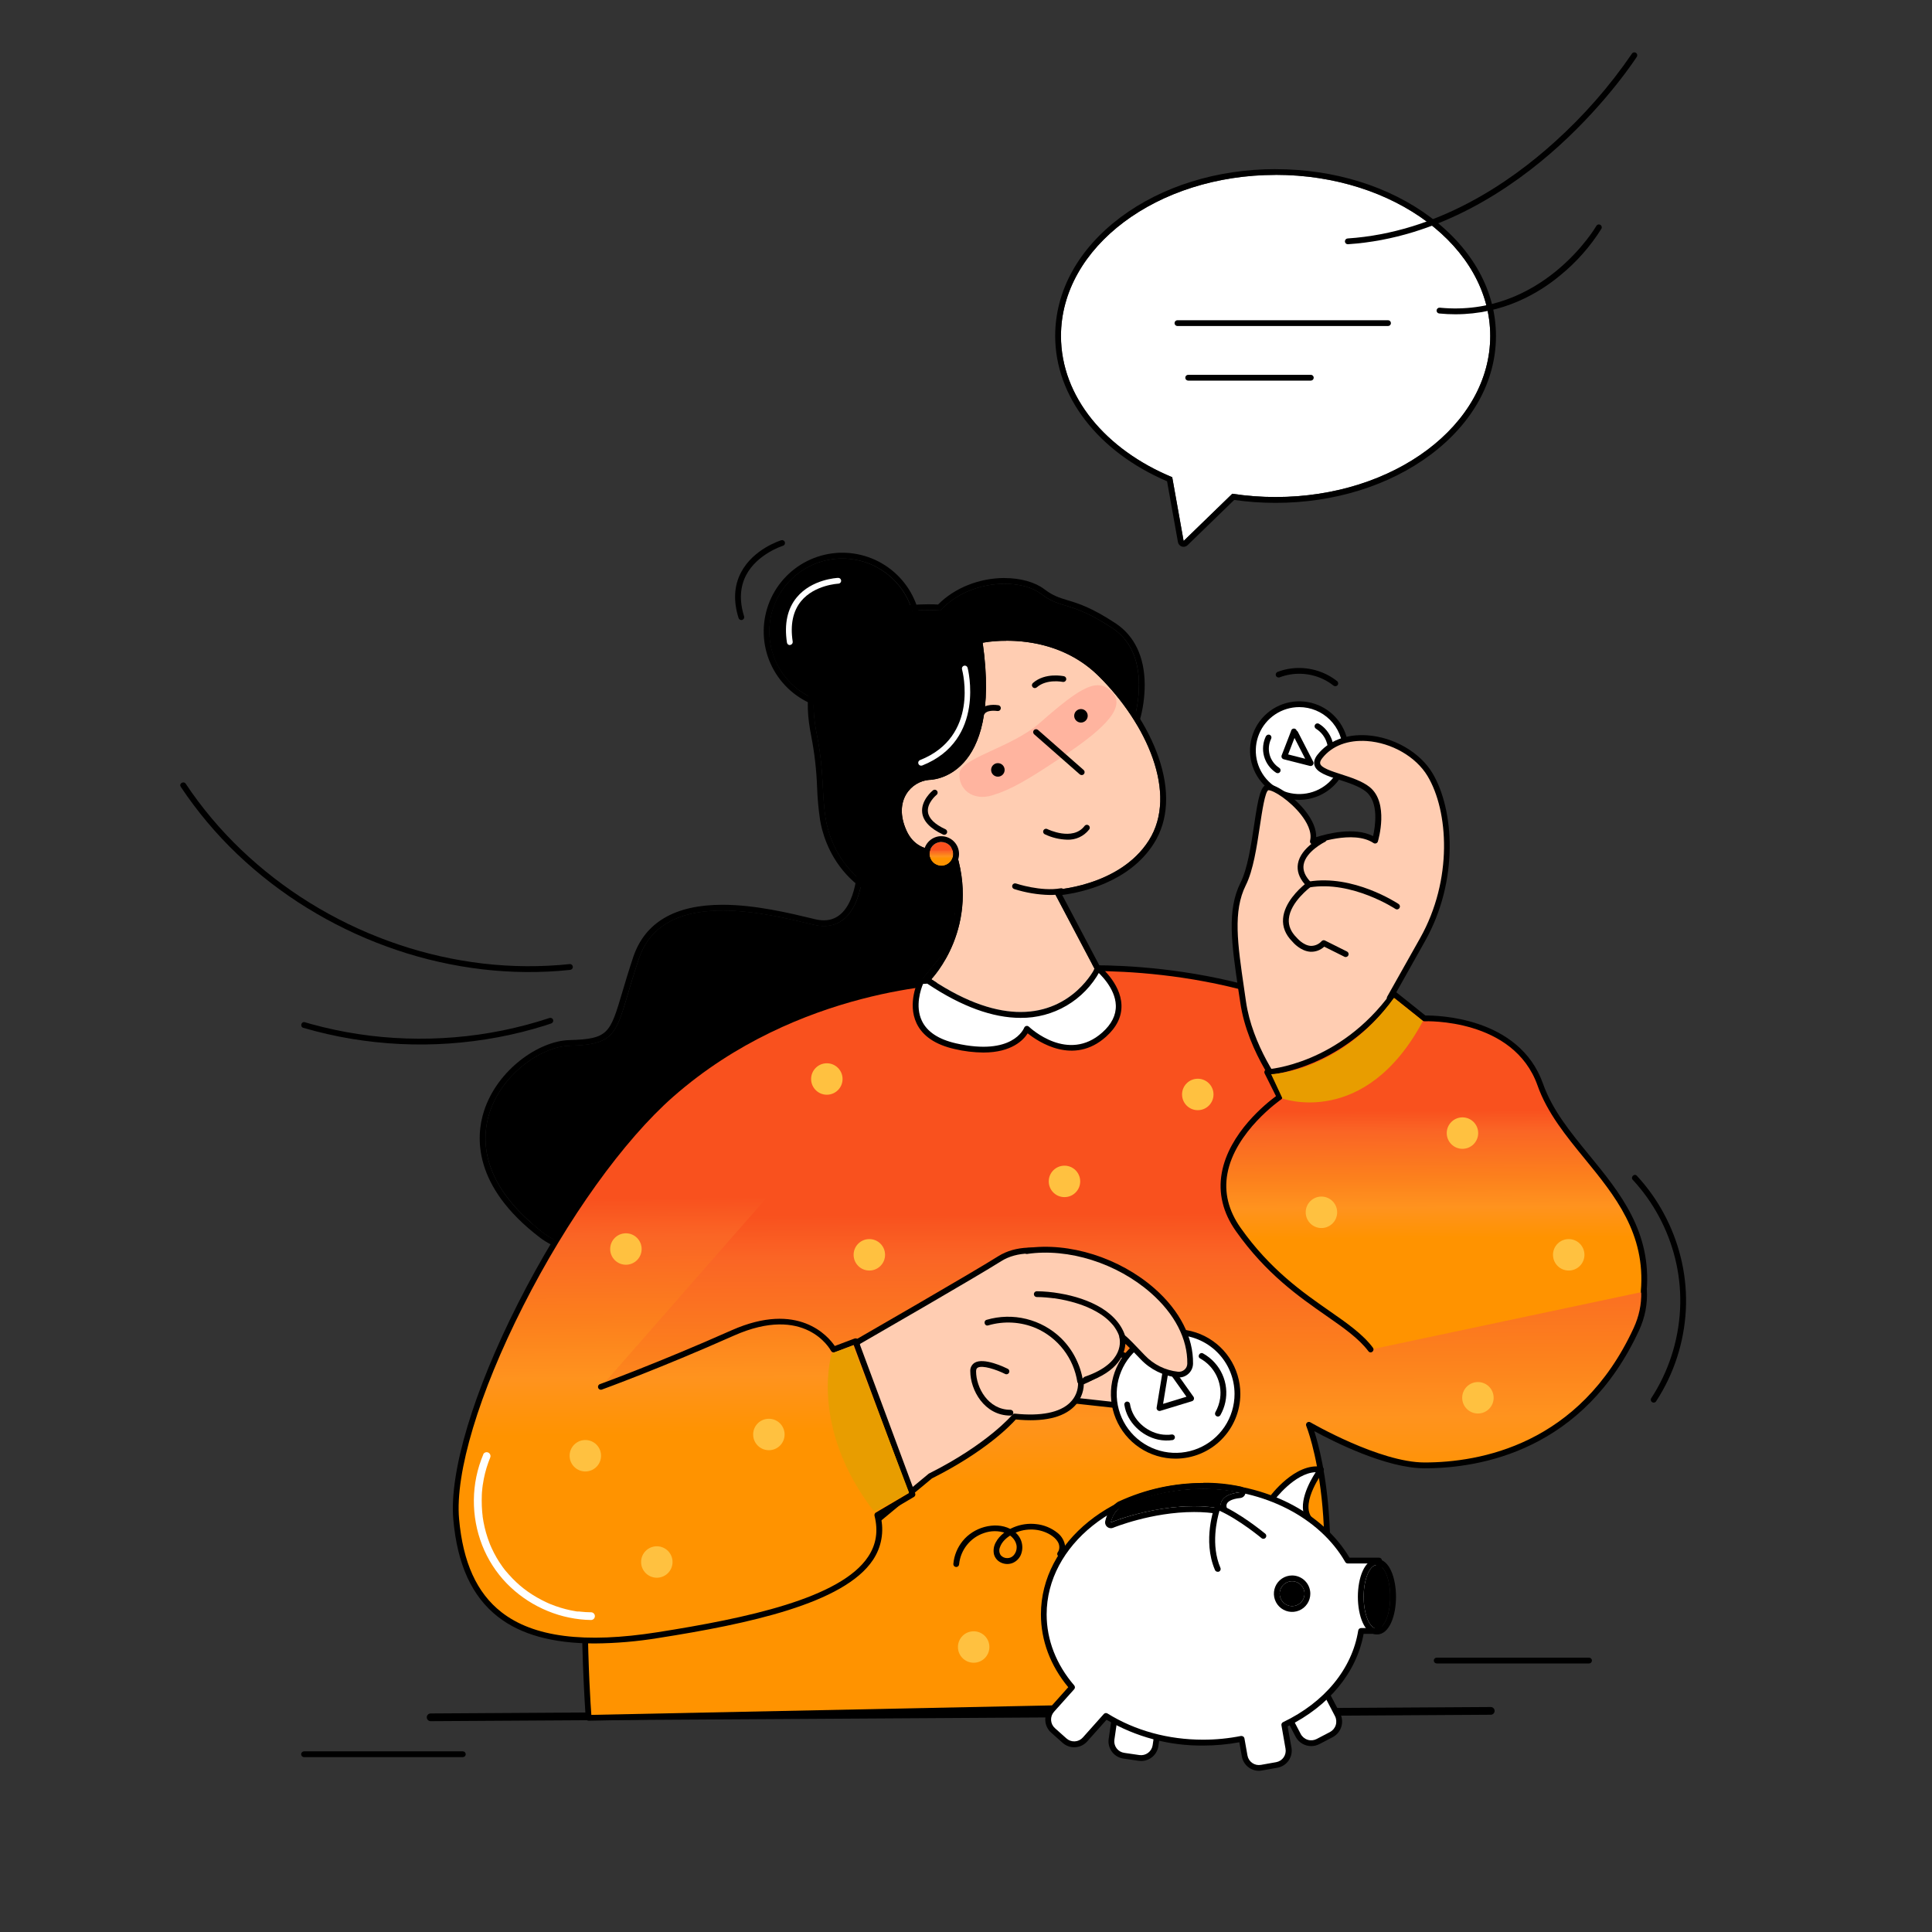 <?xml version="1.0" encoding="UTF-8"?> <svg xmlns="http://www.w3.org/2000/svg" width="1000" height="1000" viewBox="0 0 1000 1000" fill="none"><rect x="0" y="0" width="1000" height="1000" fill="#333333" stroke="none"/> <path d="M222.9 890.88C222.37 890.88 221.861 890.669 221.486 890.294C221.111 889.919 220.9 889.41 220.9 888.88C220.9 888.35 221.111 887.841 221.486 887.466C221.861 887.091 222.37 886.88 222.9 886.88L771.61 883.55C772.141 883.55 772.65 883.761 773.025 884.136C773.4 884.511 773.61 885.02 773.61 885.55C773.61 886.08 773.4 886.589 773.025 886.964C772.65 887.339 772.141 887.55 771.61 887.55L222.9 890.88Z" fill="black"></path> <path d="M239.561 909.49H157.371C156.973 909.49 156.592 909.332 156.31 909.051C156.029 908.769 155.871 908.388 155.871 907.99C155.871 907.592 156.029 907.211 156.31 906.929C156.592 906.648 156.973 906.49 157.371 906.49H239.561C239.959 906.49 240.34 906.648 240.622 906.929C240.903 907.211 241.061 907.592 241.061 907.99C241.061 908.388 240.903 908.769 240.622 909.051C240.34 909.332 239.959 909.49 239.561 909.49Z" fill="black"></path> <path d="M822.491 861H743.631C743.233 861 742.851 860.842 742.57 860.561C742.289 860.279 742.131 859.898 742.131 859.5C742.131 859.102 742.289 858.721 742.57 858.439C742.851 858.158 743.233 858 743.631 858H822.491C822.889 858 823.27 858.158 823.552 858.439C823.833 858.721 823.991 859.102 823.991 859.5C823.991 859.898 823.833 860.279 823.552 860.561C823.27 860.842 822.889 861 822.491 861Z" fill="black"></path> <path d="M672.5 412.5C685.755 412.5 696.5 401.755 696.5 388.5C696.5 375.245 685.755 364.5 672.5 364.5C659.245 364.5 648.5 375.245 648.5 388.5C648.5 401.755 659.245 412.5 672.5 412.5Z" fill="white"></path> <path d="M672.5 414C667.457 414 662.526 412.504 658.333 409.702C654.139 406.901 650.871 402.918 648.941 398.258C647.011 393.599 646.506 388.472 647.49 383.525C648.474 378.579 650.903 374.035 654.469 370.469C658.035 366.903 662.579 364.474 667.525 363.49C672.472 362.506 677.599 363.011 682.258 364.941C686.918 366.871 690.9 370.139 693.702 374.333C696.504 378.526 698 383.457 698 388.5C697.992 395.261 695.303 401.742 690.522 406.522C685.742 411.303 679.261 413.992 672.5 414ZM672.5 366C668.05 366 663.7 367.32 660 369.792C656.3 372.264 653.416 375.778 651.713 379.89C650.01 384.001 649.564 388.525 650.432 392.89C651.3 397.254 653.443 401.263 656.59 404.41C659.737 407.557 663.746 409.699 668.11 410.568C672.475 411.436 676.999 410.99 681.11 409.287C685.222 407.584 688.736 404.7 691.208 401C693.68 397.3 695 392.95 695 388.5C694.995 382.534 692.622 376.814 688.404 372.596C684.186 368.378 678.466 366.005 672.5 366Z" fill="black"></path> <path d="M655.321 380.89C653.678 384.161 653.305 387.924 654.275 391.453C655.244 394.983 657.487 398.028 660.571 400C660.914 400.202 661.324 400.258 661.709 400.158C662.094 400.058 662.424 399.808 662.626 399.465C662.827 399.122 662.884 398.712 662.784 398.327C662.683 397.941 662.434 397.612 662.091 397.41C659.695 395.852 657.95 393.475 657.18 390.724C656.411 387.972 656.671 385.034 657.911 382.46C658.1 382.114 658.15 381.709 658.05 381.327C657.949 380.946 657.706 380.618 657.371 380.41C657.033 380.225 656.637 380.176 656.265 380.275C655.892 380.374 655.572 380.612 655.371 380.94L655.321 380.89Z" fill="black"></path> <path d="M681.12 377.18C683.855 378.873 685.875 381.509 686.8 384.59C687.295 386.116 687.512 387.718 687.44 389.32C687.369 390.9 687.006 392.452 686.37 393.9C686.18 394.246 686.131 394.651 686.231 395.033C686.332 395.414 686.575 395.742 686.91 395.95C687.254 396.147 687.662 396.201 688.046 396.1C688.429 395.999 688.758 395.751 688.96 395.41C690.225 392.557 690.667 389.408 690.236 386.317C689.804 383.226 688.517 380.318 686.52 377.92C685.429 376.59 684.113 375.462 682.63 374.59C682.288 374.407 681.887 374.363 681.514 374.469C681.14 374.575 680.822 374.821 680.626 375.157C680.43 375.492 680.373 375.891 680.465 376.268C680.557 376.645 680.792 376.972 681.12 377.18Z" fill="black"></path> <path d="M668.33 378.18L663.33 391.12C663.226 391.498 663.272 391.901 663.458 392.246C663.645 392.591 663.957 392.85 664.33 392.97L678.01 396.44C678.296 396.51 678.596 396.496 678.874 396.399C679.152 396.302 679.396 396.127 679.576 395.893C679.756 395.66 679.865 395.38 679.888 395.087C679.912 394.793 679.85 394.499 679.71 394.24L671.71 378.67C671.502 378.342 671.175 378.107 670.798 378.015C670.421 377.923 670.022 377.98 669.687 378.176C669.351 378.372 669.104 378.69 668.999 379.064C668.893 379.437 668.936 379.838 669.12 380.18L677.12 395.75L678.81 393.55L665.13 390.08L666.18 391.92L671.18 378.98C671.281 378.597 671.228 378.189 671.032 377.845C670.835 377.501 670.511 377.248 670.13 377.14C669.753 377.042 669.354 377.09 669.012 377.276C668.67 377.462 668.412 377.771 668.29 378.14L668.33 378.18Z" fill="black"></path> <path d="M662.191 350.64C665.779 349.267 669.605 348.626 673.445 348.753C677.285 348.88 681.061 349.773 684.551 351.38C686.524 352.288 688.384 353.426 690.091 354.77C690.378 355.039 690.757 355.189 691.151 355.189C691.544 355.189 691.923 355.039 692.211 354.77C692.487 354.486 692.641 354.106 692.641 353.71C692.641 353.314 692.487 352.934 692.211 352.65C688.879 350.005 685.051 348.054 680.953 346.912C676.855 345.77 672.57 345.46 668.351 346C665.955 346.295 663.605 346.879 661.351 347.74C660.983 347.864 660.675 348.123 660.49 348.464C660.304 348.805 660.255 349.204 660.351 349.58C660.458 349.964 660.713 350.289 661.059 350.486C661.406 350.683 661.816 350.734 662.201 350.63L662.191 350.64Z" fill="black"></path> <path d="M552.502 501.5C552.502 501.5 631.962 494.94 700.502 533.5C769.042 572.06 872.702 632.31 847.002 688C821.302 743.69 774.502 758.5 737.332 758.49C713.392 758.49 677.502 737.49 677.502 737.49C677.502 737.49 699.062 788.84 677.502 881.49L304.662 889.14C304.662 889.14 281.492 608.92 389.462 527.34" fill="url(#paint0_linear_88_829)"></path> <path d="M304.661 890.65C304.283 890.651 303.919 890.51 303.641 890.254C303.363 889.998 303.191 889.647 303.161 889.27C299.849 839.107 300.491 788.762 305.081 738.7C309.561 691.99 317.691 651.31 329.241 617.81C343.731 575.81 363.691 544.94 388.561 526.15C388.879 525.927 389.271 525.836 389.655 525.896C390.039 525.956 390.384 526.162 390.619 526.472C390.853 526.782 390.958 527.17 390.912 527.556C390.866 527.942 390.672 528.294 390.371 528.54C365.981 546.97 346.371 577.32 332.081 618.76C320.611 652.04 312.531 692.47 308.081 738.94C301.081 811.94 305.301 877.31 306.081 887.62L676.301 880C697.051 789.69 676.301 738.57 676.121 738.06C675.994 737.77 675.963 737.447 676.032 737.137C676.101 736.828 676.267 736.549 676.506 736.341C676.744 736.132 677.043 736.005 677.359 735.978C677.675 735.951 677.991 736.025 678.261 736.19C678.611 736.39 714.071 756.96 737.331 756.97C765.781 756.97 817.641 747.97 845.591 687.35C856.641 663.35 844.371 636.61 808.071 605.44C777.801 579.44 736.271 555.35 699.711 534.79C632.431 496.93 553.411 502.93 552.621 503C552.223 503.032 551.829 502.904 551.525 502.645C551.222 502.387 551.033 502.018 551.001 501.62C550.969 501.222 551.097 500.828 551.356 500.524C551.614 500.22 551.983 500.032 552.381 500C553.171 499.94 633.081 493.85 701.241 532.19C737.911 552.82 779.601 577.03 810.071 603.19C827.171 617.87 839.241 631.97 845.931 645.11C853.771 660.5 854.591 675.11 848.361 688.63C819.711 750.71 766.551 759.99 737.361 759.99C717.361 759.99 689.931 745.99 680.261 740.75C684.641 754.38 697.141 803.86 678.991 881.84C678.917 882.166 678.736 882.457 678.477 882.667C678.218 882.878 677.895 882.995 677.561 883L304.721 890.65H304.661Z" fill="black"></path> <path d="M549.391 724.2C549.391 724.2 577.881 727.35 592.391 728.93C606.901 730.51 605.111 703.67 570.591 698.93" fill="#FFCDB2"></path> <path d="M593.57 730.5C593.129 730.498 592.688 730.471 592.25 730.42C577.71 728.85 549.25 725.69 549.25 725.69L549.58 722.69C549.58 722.69 578.07 725.84 592.58 727.42C596.44 727.84 599.01 725.97 599.45 722.42C600.35 715.06 591.94 703.36 570.45 700.42C570.254 700.394 570.065 700.33 569.894 700.231C569.723 700.132 569.574 700 569.454 699.843C569.334 699.686 569.246 699.507 569.196 699.316C569.145 699.125 569.133 698.926 569.16 698.73C569.219 698.339 569.429 697.986 569.745 697.747C570.061 697.508 570.457 697.401 570.85 697.45C594.4 700.68 603.51 714.23 602.46 722.81C602.269 724.996 601.233 727.021 599.574 728.457C597.914 729.893 595.761 730.625 593.57 730.5Z" fill="black"></path> <path d="M443.42 694.87C443.42 694.87 503.76 660.16 517.5 651.5C544.92 634.22 604.5 673.59 573.04 699.66C573.04 699.66 575.5 705.5 567.5 711.5C565.81 712.77 559.5 715.5 559.5 715.5C559.5 715.5 561.68 737.04 525.15 733.19C525.15 733.19 512.5 748.5 481.55 764L450.11 790.07L443.42 694.87Z" fill="#FFCDB2"></path> <path d="M450.12 791.57C449.917 791.571 449.716 791.53 449.53 791.45C449.275 791.341 449.056 791.163 448.895 790.938C448.735 790.712 448.639 790.446 448.62 790.17L441.92 694.97C441.9 694.69 441.96 694.409 442.093 694.162C442.225 693.914 442.425 693.709 442.67 693.57C443.27 693.22 503.14 658.78 516.67 650.23C534.59 638.93 565.35 650.5 577.96 667.88C586.29 679.37 585.09 691.09 574.7 700.18C575.14 702.4 575.2 707.58 568.37 712.7C566.007 714.139 563.54 715.4 560.99 716.47C560.87 720.812 559.083 724.941 556 728C550.14 733.84 540 736.1 525.77 734.72C523.05 737.78 510.05 751.34 482.38 765.22L451.07 791.22C450.804 791.445 450.468 791.57 450.12 791.57ZM445 695.7L451.43 787.05L480.62 762.84C480.705 762.769 480.799 762.708 480.9 762.66C511.15 747.51 523.9 732.39 524.02 732.24C524.178 732.051 524.38 731.903 524.608 731.809C524.836 731.715 525.084 731.678 525.33 731.7C538.76 733.12 548.63 731.13 553.86 725.96C555.233 724.625 556.312 723.017 557.025 721.239C557.738 719.462 558.07 717.554 558 715.64C557.97 715.325 558.04 715.01 558.2 714.737C558.36 714.464 558.601 714.248 558.89 714.12C561.539 713.02 564.111 711.744 566.59 710.3C573.46 705.14 571.72 700.42 571.59 700.22C571.471 699.925 571.448 699.599 571.526 699.29C571.603 698.981 571.776 698.705 572.02 698.5C585.28 687.5 579.89 675.7 575.5 669.65C563.88 653.65 534.59 642.46 518.24 652.77C505.56 660.8 452.24 691.52 445 695.7Z" fill="black"></path> <path d="M683.26 391.43C696.78 374.54 728.79 381.95 740.17 400.92C751.55 419.89 753.45 455.92 736.38 486.28L719.31 516.63L730.69 524.22L666.19 567.85C666.19 567.85 647.19 545.09 643.43 518.53C639.67 491.97 635.91 472.68 643.5 457.53C651.09 442.38 650.81 407.53 656.5 407.53C662.19 407.53 682.5 423.53 679.5 435.53C679.5 435.53 700.5 427.53 711.72 435.09C711.72 435.09 717.41 416.09 707.92 408.53C698.43 400.97 675.68 400.92 683.26 391.43Z" fill="#FFCDB2"></path> <path d="M666.19 569.35C665.97 569.352 665.753 569.304 665.554 569.211C665.355 569.117 665.179 568.98 665.04 568.81C664.25 567.87 645.75 545.42 641.94 518.74C641.62 516.5 641.287 514.313 640.94 512.18C637.46 488.36 634.94 471.18 642.11 456.83C645.73 449.58 647.52 437.66 649.11 427.14C651.25 412.86 652.45 406 656.46 406C660.81 406 670.18 412.74 675.74 419.87C679.48 424.65 681.35 429.24 681.26 433.3C686.83 431.53 701.07 427.84 710.71 432.76C711.8 427.96 713.87 415.22 706.95 409.68C703.55 406.96 698.05 405.18 693.21 403.62C686.92 401.62 681.49 399.83 680.39 396.19C679.87 394.44 680.39 392.53 682.05 390.49C687.74 383.38 696.83 379.87 707.63 380.59C721.38 381.52 734.96 389.37 741.42 400.14C752.7 418.95 755.21 455.79 737.65 487.02L721.3 516.16L731.52 523C731.724 523.137 731.892 523.323 732.007 523.54C732.123 523.757 732.184 523.999 732.184 524.245C732.184 524.491 732.123 524.733 732.007 524.95C731.892 525.167 731.724 525.353 731.52 525.49L667 569.09C666.762 569.255 666.48 569.346 666.19 569.35ZM656.5 409C654.8 409.68 653.25 420 652.11 427.58C650.5 438.32 648.68 450.5 644.84 458.17C638.1 471.65 640.56 488.46 643.96 511.74C644.27 513.88 644.59 516.08 644.91 518.32C648.15 540.97 662.81 561.08 666.5 565.83L728 524.23L718.47 517.88C718.15 517.671 717.923 517.346 717.835 516.974C717.748 516.602 717.807 516.21 718 515.88L735.07 485.53C752.07 455.28 749.74 419.75 738.89 401.67C732.89 391.67 720.28 384.43 707.47 383.56C697.67 382.9 689.47 386.02 684.47 392.35C683.47 393.56 683.12 394.56 683.35 395.35C683.99 397.48 689.18 399.16 694.21 400.78C699.24 402.4 705.07 404.29 708.9 407.35C719.06 415.48 713.44 434.7 713.2 435.51C713.134 435.739 713.014 435.949 712.85 436.123C712.687 436.297 712.485 436.429 712.26 436.51C712.04 436.591 711.804 436.618 711.571 436.59C711.338 436.563 711.115 436.48 710.92 436.35C700.49 429.35 680.28 436.86 680.07 436.94C679.814 437.038 679.536 437.063 679.266 437.014C678.996 436.964 678.745 436.842 678.54 436.66C678.338 436.477 678.188 436.243 678.107 435.983C678.026 435.723 678.017 435.445 678.08 435.18C679.26 430.48 676.22 425.29 673.46 421.76C667.75 414.46 659.25 409 656.5 409Z" fill="black"></path> <path d="M446.729 449.88C446.729 449.88 445.889 484.62 421.029 478.61C396.169 472.6 343.029 459.23 330.629 496.33C318.229 533.43 322.359 540.55 294.819 541.26C267.279 541.97 219.919 591.26 281.319 638.1C342.719 684.94 496.409 482.94 496.409 482.94L491.649 461.94L446.729 449.88Z" fill="black"></path> <path d="M446.729 449.88L491.649 461.93L496.409 482.93C496.409 482.93 372.999 645.15 303.169 645.15C295.307 645.338 287.609 642.872 281.319 638.15C219.919 591.28 267.269 542.02 294.819 541.31C322.369 540.6 318.179 533.49 330.629 496.38C337.179 476.86 354.979 471.31 373.999 471.31C391.129 471.31 409.249 475.81 420.999 478.66C422.798 479.111 424.645 479.346 426.499 479.36C445.989 479.36 446.699 449.93 446.699 449.93M446.699 446.93C445.916 446.93 445.163 447.236 444.603 447.784C444.042 448.331 443.718 449.077 443.699 449.86C443.699 450.27 442.769 476.36 426.489 476.36C424.871 476.344 423.259 476.136 421.689 475.74L420.749 475.51C408.899 472.65 390.999 468.31 373.959 468.31C349.329 468.31 333.779 477.44 327.739 495.43C325.399 502.43 323.679 508.22 322.159 513.35C315.739 535.01 314.909 537.79 294.699 538.35C278.969 538.76 257.459 553.6 250.519 575.06C246.309 588.06 244.469 613.87 279.459 640.57C286.265 645.711 294.602 648.412 303.129 648.24C319.699 648.24 340.349 639.53 364.519 622.34C383.589 608.78 404.979 589.9 428.079 566.23C453.085 540.394 476.68 513.228 498.759 484.85C499.025 484.501 499.211 484.098 499.305 483.67C499.398 483.241 499.396 482.798 499.299 482.37L494.539 461.37C494.42 460.836 494.156 460.345 493.777 459.95C493.398 459.555 492.918 459.272 492.389 459.13L447.469 447.13C447.216 447.059 446.953 447.022 446.689 447.02L446.699 446.93Z" fill="black"></path> <path d="M274.83 632.77C280.58 575.66 371.84 517 401 508.4C430.16 499.8 465.33 485.74 470.62 473.4C475.91 461.06 455.25 455.4 455.25 455.4L461.45 453.78L491.67 461.89L496.43 482.89C496.43 482.89 342.71 685 281.32 638.1C279 636.32 276.85 634.55 274.83 632.77Z" fill="black"></path> <path d="M685.161 434.44C685.161 434.44 664.292 444.55 677.572 457.83C677.572 457.83 656.711 473 669.981 486.28C669.981 486.28 677.571 495.77 685.161 488.18L696.541 493.87" fill="#FFCDB2"></path> <path d="M696.541 495.37C696.308 495.369 696.079 495.315 695.871 495.21L685.421 490C684.47 490.885 683.352 491.573 682.134 492.024C680.915 492.476 679.62 492.682 678.321 492.63C673.231 492.34 669.401 487.95 668.871 487.31C665.371 483.78 663.771 479.8 664.111 475.47C664.751 467.27 672.251 460.25 675.361 457.68C672.361 454.25 671.201 450.68 671.801 447.07C673.221 438.67 684.051 433.34 684.511 433.07C684.869 432.896 685.282 432.872 685.658 433.002C686.034 433.133 686.342 433.407 686.516 433.765C686.69 434.123 686.714 434.535 686.584 434.911C686.454 435.287 686.179 435.596 685.821 435.77C685.721 435.77 675.921 440.66 674.761 447.54C674.251 450.54 675.561 453.67 678.631 456.75C678.784 456.902 678.902 457.086 678.978 457.287C679.054 457.489 679.086 457.705 679.071 457.92C679.053 458.136 678.989 458.346 678.884 458.535C678.778 458.725 678.635 458.89 678.461 459.02C678.351 459.1 667.781 466.9 667.101 475.68C666.831 479.11 668.161 482.31 671.041 485.2L671.161 485.32C671.161 485.32 674.471 489.38 678.501 489.59C679.559 489.602 680.607 489.386 681.573 488.957C682.539 488.527 683.402 487.894 684.101 487.1C684.323 486.877 684.61 486.729 684.921 486.679C685.231 486.628 685.55 486.678 685.831 486.82L697.211 492.51C697.512 492.662 697.754 492.91 697.896 493.216C698.039 493.521 698.074 493.866 697.997 494.194C697.92 494.523 697.734 494.815 697.47 495.025C697.205 495.235 696.878 495.349 696.541 495.35V495.37Z" fill="black"></path> <path d="M723.1 469.21C723.1 469.21 700.34 454 677.57 457.83Z" fill="#FFCDB2"></path> <path d="M723.1 470.71C722.804 470.712 722.515 470.625 722.27 470.46C722.04 470.31 699.72 455.66 677.82 459.31C677.623 459.342 677.421 459.335 677.227 459.29C677.033 459.244 676.849 459.16 676.687 459.044C676.525 458.927 676.388 458.78 676.283 458.61C676.177 458.441 676.107 458.252 676.075 458.055C676.042 457.858 676.049 457.657 676.095 457.462C676.141 457.268 676.224 457.085 676.341 456.923C676.457 456.761 676.604 456.623 676.774 456.518C676.944 456.413 677.133 456.342 677.33 456.31C700.41 452.46 722.98 467.31 723.93 467.92C724.094 468.029 724.235 468.169 724.345 468.333C724.455 468.496 724.532 468.68 724.571 468.873C724.61 469.066 724.61 469.265 724.572 469.458C724.534 469.652 724.459 469.836 724.35 470C724.216 470.212 724.032 470.388 723.814 470.512C723.596 470.636 723.35 470.704 723.1 470.71Z" fill="black"></path> <path d="M495.001 507.88C495.001 507.88 413.501 508.5 347.501 566.5C292.451 614.88 231.581 734.93 236.131 786.33C240.681 837.73 272.461 857.02 340.581 846.33C408.701 835.64 463.211 820.63 454.131 784.21L472.291 773.5L442.771 694.25L431.421 698.53C431.421 698.53 417.791 672.83 379.191 689.96C340.591 707.09 311.061 717.81 311.061 717.81" fill="url(#paint1_linear_88_829)"></path> <path d="M307.771 850.65C286.051 850.65 269.531 846.07 257.701 836.82C244.241 826.3 236.701 809.82 234.631 786.46C232.481 762.06 245.001 720.25 268.131 674.6C291.261 628.95 320.511 588.22 346.511 565.37C380.831 535.22 419.351 520.78 445.621 513.99C474.101 506.62 494.781 506.38 494.991 506.38C495.188 506.377 495.384 506.414 495.567 506.488C495.75 506.561 495.917 506.671 496.057 506.809C496.198 506.948 496.309 507.113 496.385 507.295C496.461 507.477 496.501 507.673 496.501 507.87C496.502 508.067 496.464 508.262 496.39 508.445C496.316 508.627 496.207 508.793 496.068 508.934C495.93 509.074 495.765 509.185 495.584 509.262C495.402 509.339 495.208 509.379 495.011 509.38C494.201 509.38 413.291 510.69 348.491 567.63C322.771 590.23 293.721 630.73 270.801 675.96C247.881 721.19 235.511 762.33 237.621 786.2C239.621 808.69 246.781 824.48 259.551 834.46C276.091 847.38 302.551 850.78 340.351 844.83C386.231 837.61 435.071 827.33 449.351 805.74C453.551 799.41 454.631 792.48 452.651 784.55C452.573 784.237 452.598 783.908 452.723 783.611C452.847 783.314 453.064 783.065 453.341 782.9L470.431 772.83L441.871 696.16L432.001 699.92C431.657 700.045 431.28 700.042 430.938 699.912C430.596 699.782 430.313 699.532 430.141 699.21C429.611 698.21 416.631 674.99 379.851 691.32C341.641 708.32 311.921 719.09 311.631 719.2C311.442 719.283 311.238 719.326 311.032 719.326C310.826 719.327 310.621 719.285 310.432 719.203C310.243 719.121 310.073 719.001 309.932 718.851C309.791 718.7 309.683 718.522 309.614 718.328C309.545 718.133 309.517 717.927 309.531 717.721C309.546 717.516 309.603 717.315 309.698 717.132C309.793 716.95 309.925 716.789 310.086 716.659C310.246 716.53 310.432 716.435 310.631 716.38C310.931 716.27 340.551 705.49 378.631 688.57C413.261 673.2 428.741 691.76 432.081 696.68L442.291 692.83C442.473 692.753 442.668 692.714 442.866 692.714C443.063 692.714 443.259 692.753 443.441 692.83C443.622 692.912 443.785 693.03 443.921 693.176C444.057 693.321 444.162 693.493 444.231 693.68L473.701 773C473.821 773.33 473.823 773.692 473.704 774.023C473.585 774.354 473.354 774.632 473.051 774.81L455.841 784.96C456.767 788.778 456.889 792.747 456.201 796.615C455.512 800.483 454.027 804.166 451.841 807.43C436.841 830 387.301 840.52 340.781 847.83C329.867 849.622 318.83 850.565 307.771 850.65Z" fill="black"></path> <path d="M709.49 698.51C696.64 681.38 666.65 672.81 640.95 636.4C615.25 599.99 662.37 567.85 662.37 567.85L655.94 555C655.94 555 693.65 553.06 721.5 514.5L737.33 527.15C737.33 527.15 784.46 525.01 797.33 561.43C810.2 597.85 855.16 619.26 850.88 668.53" fill="url(#paint2_linear_88_829)"></path> <path d="M709.49 700C709.256 700.003 709.026 699.95 708.817 699.846C708.608 699.742 708.427 699.589 708.29 699.4C703.29 692.75 695.47 687.3 686.4 680.98C672.55 671.34 655.31 659.34 639.72 637.25C632.96 627.68 630.5 617.52 632.39 607.06C636.14 586.33 655.59 570.93 660.45 567.37L654.6 555.66C654.482 555.442 654.42 555.198 654.42 554.95C654.42 554.702 654.482 554.458 654.6 554.24C654.727 554.025 654.904 553.844 655.117 553.713C655.329 553.583 655.571 553.506 655.82 553.49C656.19 553.49 693.18 551.09 720.24 513.61C720.48 513.283 720.839 513.064 721.24 513C721.442 512.974 721.646 512.989 721.842 513.044C722.038 513.099 722.221 513.193 722.38 513.32L737.78 525.63C743.27 525.55 786.37 526.1 798.66 560.92C803.48 574.55 812.77 585.92 822.61 597.92C838.53 617.39 855 637.53 852.29 668.62C852.255 669.018 852.064 669.386 851.759 669.643C851.453 669.899 851.058 670.024 850.66 669.99C850.262 669.955 849.894 669.764 849.637 669.459C849.38 669.153 849.255 668.758 849.29 668.36C851.89 638.48 835.82 618.83 820.29 599.82C810.72 588.12 800.82 576.02 795.84 561.89C783.5 526.89 737.84 528.59 737.34 528.61C736.978 528.63 736.622 528.516 736.34 528.29L721.73 516.61C697.78 548.82 666.73 555.08 658.19 556.22L663.65 567.14C663.81 567.465 663.847 567.837 663.755 568.188C663.663 568.539 663.449 568.845 663.15 569.05C662.91 569.21 639.25 585.6 635.28 607.57C633.54 617.21 635.84 626.57 642.11 635.49C657.4 657.15 674.39 668.98 688.05 678.49C697.33 684.95 705.35 690.54 710.63 697.57C710.869 697.888 710.971 698.288 710.915 698.682C710.858 699.076 710.648 699.431 710.33 699.67C710.092 699.867 709.798 699.982 709.49 700Z" fill="black"></path> <path d="M520.861 709.79C520.861 709.79 503.721 701.22 503.721 709.79C503.721 718.36 510.151 731.21 523.001 731.21" fill="#FFCDB2"></path> <path d="M523.001 732.71C509.441 732.71 502.221 719.4 502.221 709.79C502.16 708.923 502.334 708.056 502.725 707.28C503.115 706.504 503.708 705.847 504.441 705.38C509.201 702.44 520.281 707.82 521.531 708.45C521.717 708.532 521.884 708.651 522.023 708.799C522.162 708.948 522.269 709.123 522.338 709.314C522.407 709.505 522.437 709.708 522.425 709.911C522.413 710.114 522.36 710.312 522.269 710.494C522.178 710.676 522.051 710.837 521.896 710.968C521.741 711.1 521.561 711.198 521.366 711.258C521.172 711.317 520.967 711.336 520.765 711.314C520.563 711.292 520.368 711.23 520.191 711.13C515.751 708.91 508.411 706.45 506.021 707.93C505.681 708.14 505.221 708.56 505.221 709.79C505.221 718.14 511.401 729.71 523.001 729.71C523.399 729.71 523.78 729.868 524.062 730.149C524.343 730.431 524.501 730.812 524.501 731.21C524.501 731.608 524.343 731.989 524.062 732.271C523.78 732.552 523.399 732.71 523.001 732.71Z" fill="black"></path> <path d="M608.5 753.5C626.173 753.5 640.5 739.173 640.5 721.5C640.5 703.827 626.173 689.5 608.5 689.5C590.827 689.5 576.5 703.827 576.5 721.5C576.5 739.173 590.827 753.5 608.5 753.5Z" fill="white"></path> <path d="M608.5 755C601.874 755 595.397 753.035 589.888 749.354C584.379 745.673 580.086 740.441 577.55 734.32C575.015 728.199 574.351 721.463 575.644 714.965C576.936 708.466 580.127 702.497 584.812 697.812C589.497 693.127 595.466 689.936 601.965 688.644C608.463 687.351 615.199 688.015 621.32 690.55C627.441 693.086 632.673 697.379 636.354 702.888C640.035 708.397 642 714.874 642 721.5C641.989 730.382 638.457 738.896 632.176 745.176C625.896 751.457 617.382 754.989 608.5 755ZM608.5 691C602.468 691 596.571 692.789 591.555 696.14C586.539 699.492 582.63 704.255 580.322 709.828C578.013 715.401 577.409 721.534 578.586 727.45C579.763 733.367 582.668 738.801 586.933 743.067C591.199 747.332 596.633 750.237 602.55 751.414C608.466 752.591 614.599 751.987 620.172 749.678C625.745 747.37 630.508 743.461 633.86 738.445C637.211 733.429 639 727.532 639 721.5C638.992 713.413 635.776 705.66 630.058 699.942C624.34 694.224 616.587 691.008 608.5 691Z" fill="black"></path> <path d="M582.001 727.29C583.341 736.08 590.901 743.29 599.461 745.15C601.967 745.684 604.55 745.755 607.081 745.36C607.454 745.24 607.766 744.981 607.953 744.636C608.139 744.291 608.185 743.888 608.081 743.51C607.955 743.141 607.695 742.834 607.352 742.648C607.009 742.463 606.609 742.414 606.231 742.51C605.828 742.579 605.42 742.622 605.011 742.64C604.491 742.64 604.011 742.64 603.461 742.64C602.542 742.63 601.625 742.54 600.721 742.37C598.818 742.02 596.977 741.386 595.261 740.49C591.812 738.722 588.939 736.005 586.981 732.66C585.885 730.76 585.159 728.67 584.841 726.5C584.723 726.126 584.464 725.812 584.119 725.625C583.774 725.438 583.369 725.393 582.991 725.5C582.622 725.622 582.313 725.88 582.127 726.222C581.941 726.564 581.893 726.964 581.991 727.34L582.001 727.29Z" fill="black"></path> <path d="M621.17 703.12C624.787 705.119 627.713 708.167 629.563 711.862C631.412 715.558 632.098 719.727 631.53 723.82C631.155 726.345 630.318 728.779 629.06 731C628.877 731.342 628.833 731.743 628.939 732.116C629.045 732.49 629.292 732.808 629.627 733.004C629.963 733.2 630.361 733.257 630.738 733.165C631.116 733.073 631.443 732.838 631.65 732.51C634.098 728.245 635.131 723.314 634.601 718.425C634.071 713.536 632.005 708.941 628.7 705.3C626.977 703.39 624.95 701.778 622.7 700.53C621 699.6 619.49 702.19 621.18 703.12H621.17Z" fill="black"></path> <path d="M602.31 706.54L598.7 728.43C598.635 728.684 598.636 728.952 598.706 729.205C598.775 729.459 598.909 729.69 599.095 729.876C599.28 730.062 599.512 730.196 599.765 730.265C600.019 730.334 600.286 730.336 600.54 730.27L616.93 725.27C617.15 725.206 617.352 725.094 617.522 724.941C617.691 724.787 617.824 724.598 617.91 724.386C617.995 724.174 618.032 723.946 618.016 723.718C618.001 723.49 617.934 723.268 617.82 723.07L604.82 704.76C604.615 704.423 604.286 704.178 603.904 704.077C603.522 703.977 603.116 704.028 602.77 704.22C602.442 704.422 602.204 704.741 602.103 705.113C602.003 705.485 602.048 705.881 602.23 706.22L615.23 724.53L616.13 722.33L599.74 727.33L601.59 729.18L605.2 707.28C605.294 706.897 605.237 706.493 605.042 706.151C604.847 705.808 604.528 705.554 604.15 705.44C603.774 705.334 603.371 705.379 603.027 705.566C602.683 705.753 602.426 706.066 602.31 706.44V706.54Z" fill="black"></path> <path d="M560.541 714.64C559.21 706.287 555.243 698.579 549.221 692.64C544.208 687.788 537.998 684.353 531.224 682.684C524.45 681.015 517.355 681.173 510.661 683.14C508.811 683.69 509.601 686.59 511.451 686.03C519.592 683.636 528.309 684.124 536.131 687.41C541.793 689.876 546.735 693.739 550.497 698.636C554.259 703.533 556.717 709.304 557.641 715.41C557.764 715.782 558.023 716.092 558.367 716.278C558.711 716.464 559.114 716.511 559.491 716.41C559.859 716.282 560.165 716.021 560.35 715.679C560.535 715.337 560.585 714.938 560.491 714.56L560.541 714.64Z" fill="black"></path> <path d="M531.502 647.5C570.342 641.82 616.612 671.9 616.042 705.8C616.023 706.611 615.834 707.408 615.488 708.142C615.143 708.876 614.647 709.529 614.035 710.06C613.422 710.591 612.704 710.988 611.929 711.226C611.154 711.463 610.337 711.536 609.532 711.44C602.665 710.677 596.289 707.51 591.532 702.5C581.002 691.5 580.802 692 580.802 692C580.802 692 585.002 706.14 562.002 714" fill="#FFCDB2"></path> <path d="M562.001 715.5C561.645 715.502 561.3 715.377 561.028 715.147C560.756 714.918 560.574 714.599 560.515 714.248C560.456 713.897 560.524 713.537 560.707 713.231C560.889 712.925 561.174 712.695 561.511 712.58C582.801 705.32 579.511 692.94 579.411 692.42C579.325 692.088 579.35 691.737 579.481 691.42C579.584 691.196 579.74 691 579.935 690.848C580.13 690.697 580.358 690.595 580.601 690.55C581.531 690.38 581.991 690.32 592.601 701.55C597.123 706.299 603.182 709.293 609.701 710C610.307 710.07 610.92 710.012 611.502 709.832C612.084 709.651 612.622 709.351 613.081 708.95C613.531 708.563 613.894 708.084 614.146 707.547C614.397 707.009 614.532 706.424 614.541 705.83C614.751 693.11 608.061 680.12 595.691 669.25C578.171 653.85 553.061 645.91 531.691 649.03C531.494 649.059 531.293 649.049 531.1 649C530.907 648.951 530.726 648.865 530.566 648.746C530.406 648.627 530.272 648.478 530.17 648.307C530.067 648.136 530 647.947 529.971 647.75C529.942 647.553 529.952 647.352 530.001 647.159C530.05 646.966 530.136 646.785 530.255 646.625C530.374 646.465 530.523 646.33 530.694 646.228C530.865 646.126 531.054 646.059 531.251 646.03C553.431 642.78 579.491 651.03 597.641 666.96C610.641 678.42 617.741 692.23 617.511 705.84C617.491 706.851 617.261 707.846 616.834 708.762C616.407 709.678 615.793 710.495 615.031 711.16C614.256 711.839 613.348 712.348 612.365 712.654C611.381 712.961 610.344 713.058 609.321 712.94C602.094 712.147 595.383 708.816 590.381 703.54C586.461 699.42 584.011 696.96 582.501 695.54C582.171 700.7 579.031 709.81 562.401 715.48C562.269 715.503 562.135 715.51 562.001 715.5Z" fill="black"></path> <path d="M583.001 694.1C581.741 686.7 576.471 680.98 570.261 677.1C563.691 673.1 556.061 670.74 548.511 669.46C544.587 668.771 540.614 668.4 536.631 668.35C536.233 668.35 535.851 668.508 535.57 668.789C535.289 669.071 535.131 669.452 535.131 669.85C535.131 670.248 535.289 670.629 535.57 670.911C535.851 671.192 536.233 671.35 536.631 671.35C538.218 671.35 539.808 671.42 541.401 671.56C542.271 671.63 543.151 671.72 544.021 671.82L545.221 671.97C545.501 671.97 544.861 671.97 545.321 671.97H545.611L546.331 672.08C550.021 672.631 553.665 673.46 557.231 674.56C560.75 675.604 564.144 677.033 567.351 678.82C568.121 679.25 568.871 679.71 569.611 680.19L570.691 680.92L571.271 681.34L571.501 681.51C571.501 681.51 571.871 681.79 571.651 681.63C573.019 682.678 574.284 683.853 575.431 685.14C575.741 685.49 576.031 685.84 576.311 686.14C576.591 686.44 576.371 686.21 576.311 686.14L576.551 686.47C576.701 686.67 576.841 686.87 576.981 687.08C577.51 687.842 577.984 688.641 578.401 689.47C578.501 689.67 578.601 689.87 578.691 690.08C578.781 690.29 578.781 690.28 578.831 690.39C578.862 690.448 578.888 690.508 578.911 690.57C578.851 690.43 578.911 690.44 578.911 690.57C579.091 691.01 579.261 691.46 579.411 691.92C579.711 692.852 579.942 693.804 580.101 694.77C580.136 694.97 580.21 695.162 580.32 695.333C580.43 695.503 580.573 695.651 580.741 695.765C580.909 695.88 581.098 695.96 581.297 696C581.496 696.04 581.702 696.04 581.901 696C582.298 695.892 582.636 695.632 582.842 695.276C583.048 694.92 583.105 694.498 583.001 694.1Z" fill="black"></path> <path d="M476.731 507.86C476.731 507.86 463.501 534.5 494.501 541.5C525.501 548.5 531.501 532.5 531.501 532.5C531.501 532.5 552.501 552.5 571.501 535.5C590.501 518.5 567.501 500.5 567.501 500.5L476.731 507.86Z" fill="white"></path> <path d="M509.001 544.79C504.006 544.743 499.033 544.143 494.171 543C484.171 540.75 477.561 536.27 474.421 529.68C469.501 519.32 475.141 507.73 475.421 507.24C475.537 507.007 475.711 506.809 475.927 506.663C476.142 506.518 476.392 506.431 476.651 506.41L567.381 499C567.742 498.983 568.097 499.096 568.381 499.32C568.861 499.69 580.091 508.61 580.471 520.21C580.671 526.21 577.971 531.69 572.471 536.62C555.641 551.68 537.201 539.09 531.921 534.85C529.841 538.17 523.791 544.79 509.001 544.79ZM477.761 509.29C476.671 511.89 473.521 520.73 477.161 528.37C479.881 534.08 485.831 538 494.851 540.04C524.041 546.63 529.851 532.57 530.121 531.96C530.209 531.73 530.353 531.526 530.539 531.365C530.726 531.204 530.949 531.091 531.189 531.037C531.429 530.983 531.679 530.988 531.916 531.053C532.154 531.118 532.372 531.241 532.551 531.41C533.371 532.19 552.791 550.25 570.551 534.41C575.361 530.11 577.721 525.41 577.551 520.35C577.261 511.35 569.061 503.79 567.051 502.07L477.761 509.29Z" fill="black"></path> <path d="M435.92 364.59C456.769 364.59 473.67 347.689 473.67 326.84C473.67 305.991 456.769 289.09 435.92 289.09C415.071 289.09 398.17 305.991 398.17 326.84C398.17 347.689 415.071 364.59 435.92 364.59Z" fill="black"></path> <path d="M436.001 289.09C445.764 289.087 455.149 292.867 462.184 299.637C469.22 306.406 473.359 315.638 473.733 325.394C474.107 335.15 470.687 344.672 464.19 351.96C457.693 359.248 448.626 363.735 438.891 364.48C437.898 364.56 436.898 364.6 435.891 364.6C426.147 364.57 416.791 360.775 409.781 354.007C402.77 347.239 398.648 338.023 398.274 328.286C397.901 318.549 401.306 309.045 407.778 301.761C414.25 294.476 423.288 289.976 433.001 289.2C434.001 289.12 435.001 289.09 436.001 289.09ZM436.001 286.09C434.941 286.09 433.861 286.09 432.801 286.21C422.317 287.049 412.563 291.907 405.578 299.77C398.593 307.633 394.918 317.892 395.321 328.402C395.724 338.911 400.174 348.858 407.74 356.164C415.306 363.469 425.404 367.566 435.921 367.6C436.981 367.6 438.061 367.55 439.131 367.47C449.637 366.662 459.422 361.816 466.432 353.948C473.441 346.08 477.131 335.803 476.726 325.274C476.321 314.744 471.853 304.781 464.259 297.475C456.666 290.169 446.538 286.089 436.001 286.09Z" fill="black"></path> <path d="M586.91 372.59C586.91 372.59 597.56 339.5 575.79 325.13C554.02 310.76 549.79 315.68 538.79 307.35C527.79 299.02 501.49 299.93 486.68 316C486.68 316 454.3 312.78 437.29 330.17C420.28 347.56 419.07 361.43 422.86 380.64C426.65 399.85 425.17 410.3 427.37 423.89C429.57 437.48 441.57 472.18 498.06 468.89C554.55 465.6 586.91 372.59 586.91 372.59Z" fill="black"></path> <path d="M519.999 302.17C527.569 302.17 534.409 304.03 538.799 307.35C549.799 315.68 553.979 310.76 575.799 325.13C597.619 339.5 586.919 372.59 586.919 372.59C586.919 372.59 554.609 465.59 498.109 468.91C495.579 469.05 493.109 469.12 490.799 469.12C440.569 469.12 429.529 436.88 427.419 423.89C425.219 410.3 426.699 399.89 422.909 380.64C419.119 361.39 420.329 347.56 437.339 330.17C449.749 317.48 470.339 315.77 480.579 315.77C484.359 315.77 486.729 316 486.729 316C495.619 306.35 508.659 302.17 520.039 302.17M520.039 299.17C506.869 299.17 494.089 304.28 485.539 312.91C484.419 312.84 482.719 312.77 480.539 312.77C469.179 312.77 448.179 314.77 435.149 328.08C417.259 346.38 416.019 361.42 419.929 381.22C421.613 389.922 422.616 398.742 422.929 407.6C423.126 413.214 423.637 418.813 424.459 424.37C426.279 435.58 436.459 472.12 490.799 472.12C493.229 472.12 495.739 472.05 498.289 471.9C511.829 471.12 525.109 465.35 537.749 454.77C547.689 446.45 557.269 435.14 566.229 421.14C575.727 406.162 583.611 390.219 589.749 373.58C589.753 373.557 589.753 373.533 589.749 373.51C591.589 367.249 592.515 360.756 592.499 354.23C592.419 340.01 587.209 329.08 577.429 322.63C564.989 314.42 558.049 312.3 552.429 310.63C548.139 309.32 545.039 308.38 540.579 304.99C535.729 301.31 528.219 299.2 519.969 299.2L520.039 299.17Z" fill="black"></path> <path d="M472.63 404.29C467.117 404.276 461.623 403.649 456.25 402.42C455.877 402.312 455.561 402.065 455.367 401.729C455.173 401.393 455.117 400.995 455.21 400.619C455.303 400.242 455.538 399.917 455.866 399.71C456.194 399.503 456.59 399.432 456.97 399.51C457.19 399.56 479.19 404.89 492.45 396.64C492.788 396.429 493.196 396.361 493.584 396.451C493.972 396.541 494.309 396.782 494.52 397.12C494.73 397.458 494.798 397.866 494.708 398.254C494.618 398.643 494.378 398.979 494.04 399.19C487.64 403.17 479.63 404.29 472.63 404.29Z" fill="black"></path> <path d="M476.789 396.31C476.437 396.315 476.095 396.196 475.821 395.974C475.548 395.752 475.362 395.44 475.295 395.095C475.228 394.749 475.285 394.39 475.456 394.082C475.627 393.774 475.901 393.536 476.229 393.41C506.869 381.22 498.309 347.8 497.929 346.41C497.826 346.025 497.88 345.616 498.078 345.27C498.277 344.925 498.605 344.673 498.989 344.57C499.374 344.467 499.784 344.52 500.129 344.719C500.474 344.918 500.726 345.245 500.829 345.63C500.929 346 510.479 383.04 477.339 396.22C477.163 396.283 476.977 396.314 476.789 396.31Z" fill="white"></path> <path d="M383.711 320.93C383.392 320.93 383.081 320.828 382.824 320.639C382.567 320.45 382.376 320.184 382.281 319.88C379.511 311.08 379.941 303.13 383.571 296.25C389.941 284.16 403.791 279.81 404.381 279.63C404.761 279.513 405.173 279.553 405.524 279.739C405.876 279.926 406.139 280.244 406.256 280.625C406.372 281.006 406.333 281.417 406.147 281.769C405.96 282.12 405.641 282.383 405.261 282.5C405.131 282.5 391.981 286.69 386.211 297.67C383.001 303.81 382.621 311 385.141 319C385.199 319.189 385.22 319.388 385.201 319.585C385.183 319.782 385.125 319.973 385.032 320.148C384.939 320.323 384.813 320.478 384.66 320.603C384.507 320.729 384.33 320.823 384.141 320.88C384.001 320.919 383.856 320.936 383.711 320.93Z" fill="black"></path> <path d="M408.81 333.89C408.452 333.889 408.107 333.761 407.835 333.528C407.564 333.296 407.385 332.973 407.33 332.62C405.85 322.94 407.55 315.07 412.38 309.22C420.19 299.75 433.27 299.13 433.82 299.11C434.218 299.094 434.605 299.237 434.898 299.507C435.191 299.777 435.364 300.152 435.38 300.55C435.396 300.948 435.253 301.336 434.983 301.628C434.713 301.921 434.338 302.094 433.94 302.11C433.82 302.11 421.62 302.71 414.68 311.11C410.43 316.27 408.95 323.34 410.3 332.11C410.357 332.504 410.257 332.904 410.021 333.224C409.785 333.544 409.433 333.758 409.04 333.82L408.81 333.89Z" fill="white"></path> <path d="M545 460.64L566.53 501.42C566.53 501.42 543.76 547.94 482.04 506.85C482.04 506.85 508.6 479.54 493.91 438.22C493.91 438.22 476.1 445.35 469.16 429.82C462.22 414.29 471.76 404.37 480.89 403.66C480.89 403.66 518.8 404.15 508.64 332.66C508.64 332.66 543.64 325.35 568.5 349.8C593.36 374.25 609.97 410.8 594.64 434.98C579.31 459.16 545 460.64 545 460.64Z" fill="#FFCDB2"></path> <path d="M521 331.63C533.44 331.63 553 334.49 568.52 349.79C593.37 374.25 609.99 410.79 594.66 434.97C579.33 459.15 545 460.64 545 460.64L566.53 501.42C566.53 501.42 555.53 523.8 528.26 523.8C516.2 523.8 500.95 519.44 482.04 506.85C482.04 506.85 508.6 479.54 493.91 438.22C490.995 439.277 487.92 439.828 484.82 439.85C479.35 439.85 472.82 437.92 469.16 429.85C462.21 414.33 471.76 404.4 480.89 403.69C481.89 403.69 518.64 403.22 508.62 332.69C512.693 331.975 516.824 331.64 520.96 331.69M520.96 328.69C516.602 328.64 512.249 329.005 507.96 329.78C507.217 329.937 506.561 330.37 506.125 330.992C505.689 331.614 505.505 332.378 505.61 333.13C510.61 368.06 503.61 384.56 496.98 392.25C489.71 400.63 481.21 400.72 480.85 400.72H480.6C477.693 400.985 474.89 401.933 472.419 403.486C469.948 405.04 467.878 407.155 466.38 409.66C462.85 415.61 462.84 423.23 466.38 431.1C469.83 438.82 476.2 442.9 484.78 442.9C487.198 442.887 489.605 442.581 491.95 441.99C503.8 479.59 480.1 504.55 479.85 504.81C479.543 505.126 479.309 505.506 479.165 505.922C479.021 506.339 478.971 506.782 479.017 507.22C479.064 507.658 479.207 508.081 479.435 508.457C479.664 508.834 479.973 509.156 480.34 509.4C497.74 520.98 513.85 526.85 528.22 526.85C536.594 526.94 544.835 524.748 552.059 520.51C559.282 516.271 565.214 510.145 569.22 502.79C569.434 502.369 569.546 501.903 569.546 501.43C569.546 500.957 569.434 500.491 569.22 500.07L549.78 463.24C560 461.9 584.49 456.66 597.21 436.63C604.84 424.63 605.64 409.02 599.51 391.55C594.16 376.34 583.91 360.76 570.64 347.71C554.64 331.98 534.84 328.71 521.03 328.71L520.96 328.69Z" fill="black"></path> <path d="M543.361 463.24C537.088 463.103 530.867 462.062 524.891 460.15C524.513 460.017 524.203 459.74 524.03 459.379C523.856 459.018 523.833 458.603 523.966 458.225C524.099 457.847 524.376 457.537 524.737 457.364C525.098 457.19 525.513 457.167 525.891 457.3C526.021 457.35 538.801 461.59 548.951 459.79C549.149 459.746 549.353 459.742 549.552 459.779C549.751 459.815 549.941 459.892 550.109 460.004C550.278 460.116 550.422 460.261 550.533 460.43C550.644 460.599 550.72 460.789 550.756 460.988C550.792 461.188 550.787 461.392 550.741 461.589C550.696 461.787 550.611 461.973 550.492 462.136C550.373 462.3 550.222 462.438 550.048 462.542C549.875 462.645 549.682 462.713 549.481 462.74C547.46 463.085 545.412 463.252 543.361 463.24Z" fill="black"></path> <path d="M488.75 432.09C488.532 432.092 488.316 432.044 488.12 431.95C481.51 428.88 477.88 425.09 477.33 420.68C476.54 414.33 482.53 409.37 482.79 409.17C482.94 409.029 483.117 408.92 483.311 408.851C483.505 408.781 483.711 408.752 483.916 408.766C484.122 408.78 484.323 408.835 484.506 408.93C484.689 409.024 484.85 409.156 484.98 409.315C485.11 409.475 485.206 409.66 485.262 409.858C485.317 410.056 485.331 410.264 485.303 410.468C485.275 410.672 485.205 410.868 485.098 411.044C484.99 411.22 484.848 411.372 484.68 411.49C484.61 411.55 479.68 415.64 480.31 420.32C480.73 423.63 483.78 426.63 489.39 429.23C489.7 429.374 489.951 429.62 490.102 429.927C490.254 430.234 490.295 430.584 490.221 430.918C490.146 431.251 489.959 431.55 489.692 431.763C489.424 431.976 489.092 432.092 488.75 432.09Z" fill="black"></path> <path d="M538.181 374.19C523.571 387.03 497.181 392.3 496.611 400.37C496.041 408.44 503.471 414.76 513.561 411.68C523.651 408.6 532.421 403.32 549.871 391.68C567.321 380.04 583.541 367.25 575.981 358.68C568.421 350.11 559.661 355.3 538.181 374.19Z" fill="#FFB49F"></path> <path d="M535.63 356.15C535.416 356.152 535.205 356.107 535.01 356.019C534.814 355.931 534.641 355.802 534.5 355.64C534.369 355.492 534.268 355.32 534.204 355.133C534.14 354.946 534.113 354.748 534.126 354.551C534.139 354.353 534.191 354.161 534.28 353.984C534.368 353.807 534.491 353.649 534.641 353.52C541.011 347.93 550.431 349.95 550.831 350.04C551.192 350.15 551.5 350.392 551.69 350.719C551.881 351.045 551.942 351.432 551.859 351.801C551.777 352.171 551.559 352.495 551.247 352.71C550.936 352.925 550.555 353.014 550.18 352.96C550.04 352.96 541.81 351.22 536.62 355.78C536.346 356.019 535.994 356.15 535.63 356.15Z" fill="black"></path> <path d="M559.881 401.17C559.514 401.172 559.158 401.041 558.881 400.8L535.261 380.06C534.961 379.795 534.779 379.421 534.755 379.022C534.73 378.622 534.866 378.23 535.131 377.93C535.396 377.63 535.77 377.448 536.169 377.424C536.568 377.399 536.961 377.535 537.261 377.8L560.891 398.54C561.189 398.804 561.371 399.174 561.397 399.571C561.423 399.968 561.292 400.359 561.031 400.66C560.888 400.824 560.711 400.954 560.512 401.042C560.314 401.13 560.098 401.174 559.881 401.17Z" fill="black"></path> <path d="M487.241 448.18C490.654 448.18 493.421 445.413 493.421 442C493.421 438.587 490.654 435.82 487.241 435.82C483.827 435.82 481.061 438.587 481.061 442C481.061 445.413 483.827 448.18 487.241 448.18Z" fill="url(#paint3_linear_88_829)"></path> <path d="M487.251 435.82C488.845 435.827 490.374 436.449 491.52 437.557C492.666 438.664 493.34 440.172 493.4 441.765C493.461 443.357 492.904 444.912 491.846 446.104C490.787 447.295 489.31 448.032 487.721 448.16H487.241C485.647 448.153 484.118 447.531 482.972 446.423C481.826 445.316 481.152 443.808 481.091 442.215C481.031 440.623 481.588 439.068 482.646 437.876C483.704 436.685 485.182 435.948 486.771 435.82H487.251ZM487.251 432.82C487.011 432.82 486.771 432.82 486.531 432.82C484.171 433.011 481.976 434.107 480.404 435.878C478.833 437.649 478.007 439.959 478.099 442.325C478.19 444.691 479.193 446.931 480.896 448.575C482.6 450.219 484.873 451.142 487.241 451.15C487.481 451.15 487.721 451.15 487.961 451.15C490.321 450.959 492.516 449.863 494.087 448.092C495.659 446.321 496.485 444.011 496.393 441.645C496.301 439.279 495.299 437.039 493.596 435.395C491.892 433.751 489.619 432.828 487.251 432.82Z" fill="black"></path> <path d="M516.5 402C518.433 402 520 400.433 520 398.5C520 396.567 518.433 395 516.5 395C514.567 395 513 396.567 513 398.5C513 400.433 514.567 402 516.5 402Z" fill="black"></path> <path d="M559.5 374C561.433 374 563 372.433 563 370.5C563 368.567 561.433 367 559.5 367C557.567 367 556 368.567 556 370.5C556 372.433 557.567 374 559.5 374Z" fill="black"></path> <path d="M552.35 434.62C548.359 434.502 544.436 433.555 540.83 431.84C540.644 431.758 540.476 431.639 540.338 431.491C540.199 431.342 540.092 431.167 540.023 430.976C539.954 430.785 539.924 430.582 539.936 430.379C539.948 430.176 540.001 429.978 540.092 429.796C540.183 429.614 540.31 429.453 540.465 429.322C540.62 429.19 540.8 429.092 540.995 429.032C541.189 428.973 541.393 428.954 541.595 428.976C541.797 428.997 541.993 429.06 542.17 429.16C542.3 429.22 555.17 435.49 561.32 427.58C561.435 427.409 561.584 427.264 561.757 427.153C561.931 427.042 562.125 426.968 562.328 426.935C562.532 426.903 562.739 426.913 562.939 426.964C563.138 427.015 563.325 427.107 563.487 427.234C563.65 427.36 563.784 427.519 563.883 427.7C563.981 427.881 564.041 428.08 564.059 428.285C564.077 428.49 564.053 428.697 563.988 428.892C563.922 429.087 563.818 429.267 563.68 429.42C562.34 431.124 560.614 432.485 558.643 433.389C556.673 434.293 554.516 434.715 552.35 434.62Z" fill="black"></path> <path d="M508.501 370C508.205 370.002 507.916 369.915 507.671 369.75C507.506 369.641 507.365 369.501 507.255 369.337C507.145 369.174 507.069 368.99 507.03 368.797C506.991 368.604 506.99 368.405 507.028 368.212C507.066 368.018 507.142 367.834 507.251 367.67C509.721 363.97 516.031 364.9 516.751 365.02C517.148 365.085 517.504 365.305 517.74 365.633C517.975 365.96 518.071 366.367 518.006 366.765C517.941 367.163 517.72 367.519 517.393 367.754C517.066 367.989 516.658 368.085 516.261 368.02C514.941 367.8 510.931 367.59 509.751 369.37C509.61 369.569 509.422 369.731 509.204 369.841C508.986 369.951 508.745 370.005 508.501 370Z" fill="black"></path> <path d="M736.501 528.5C736.571 528.38 721.501 516.5 721.501 516.5C693.651 555.06 657.941 556 657.941 556L664.001 569L663.501 568.5C663.501 568.5 706.501 584.5 736.501 528.5Z" fill="#E89D00"></path> <path d="M430.5 700.5C430.5 700.5 418.5 738.5 452.5 782.5L470.5 772.5L441.5 696.5L430.5 700.5Z" fill="#E89D00"></path> <path d="M427.97 566.63C432.466 566.63 436.11 562.986 436.11 558.49C436.11 553.994 432.466 550.35 427.97 550.35C423.474 550.35 419.83 553.994 419.83 558.49C419.83 562.986 423.474 566.63 427.97 566.63Z" fill="#FFC140"></path> <path d="M323.97 654.63C328.466 654.63 332.11 650.986 332.11 646.49C332.11 641.994 328.466 638.35 323.97 638.35C319.474 638.35 315.83 641.994 315.83 646.49C315.83 650.986 319.474 654.63 323.97 654.63Z" fill="#FFC140"></path> <path d="M449.97 657.63C454.466 657.63 458.11 653.986 458.11 649.49C458.11 644.994 454.466 641.35 449.97 641.35C445.474 641.35 441.83 644.994 441.83 649.49C441.83 653.986 445.474 657.63 449.97 657.63Z" fill="#FFC140"></path> <path d="M619.97 574.63C624.466 574.63 628.11 570.986 628.11 566.49C628.11 561.994 624.466 558.35 619.97 558.35C615.474 558.35 611.83 561.994 611.83 566.49C611.83 570.986 615.474 574.63 619.97 574.63Z" fill="#FFC140"></path> <path d="M550.97 619.63C555.466 619.63 559.11 615.986 559.11 611.49C559.11 606.994 555.466 603.35 550.97 603.35C546.474 603.35 542.83 606.994 542.83 611.49C542.83 615.986 546.474 619.63 550.97 619.63Z" fill="#FFC140"></path> <path d="M302.97 761.63C307.466 761.63 311.11 757.986 311.11 753.49C311.11 748.994 307.466 745.35 302.97 745.35C298.474 745.35 294.83 748.994 294.83 753.49C294.83 757.986 298.474 761.63 302.97 761.63Z" fill="#FFC140"></path> <path d="M339.97 816.63C344.466 816.63 348.11 812.986 348.11 808.49C348.11 803.994 344.466 800.35 339.97 800.35C335.474 800.35 331.83 803.994 331.83 808.49C331.83 812.986 335.474 816.63 339.97 816.63Z" fill="#FFC140"></path> <path d="M397.97 750.63C402.466 750.63 406.11 746.986 406.11 742.49C406.11 737.994 402.466 734.35 397.97 734.35C393.474 734.35 389.83 737.994 389.83 742.49C389.83 746.986 393.474 750.63 397.97 750.63Z" fill="#FFC140"></path> <path d="M683.97 635.63C688.466 635.63 692.11 631.986 692.11 627.49C692.11 622.994 688.466 619.35 683.97 619.35C679.474 619.35 675.83 622.994 675.83 627.49C675.83 631.986 679.474 635.63 683.97 635.63Z" fill="#FFC140"></path> <path d="M756.97 594.63C761.466 594.63 765.11 590.986 765.11 586.49C765.11 581.994 761.466 578.35 756.97 578.35C752.474 578.35 748.83 581.994 748.83 586.49C748.83 590.986 752.474 594.63 756.97 594.63Z" fill="#FFC140"></path> <path d="M811.97 657.63C816.466 657.63 820.11 653.986 820.11 649.49C820.11 644.994 816.466 641.35 811.97 641.35C807.474 641.35 803.83 644.994 803.83 649.49C803.83 653.986 807.474 657.63 811.97 657.63Z" fill="#FFC140"></path> <path d="M764.97 731.63C769.466 731.63 773.11 727.986 773.11 723.49C773.11 718.994 769.466 715.35 764.97 715.35C760.474 715.35 756.83 718.994 756.83 723.49C756.83 727.986 760.474 731.63 764.97 731.63Z" fill="#FFC140"></path> <path d="M503.97 860.63C508.466 860.63 512.11 856.986 512.11 852.49C512.11 847.994 508.466 844.35 503.97 844.35C499.474 844.35 495.83 847.994 495.83 852.49C495.83 856.986 499.474 860.63 503.97 860.63Z" fill="#FFC140"></path> <path d="M845.14 610.7C850.446 616.432 854.999 622.816 858.69 629.7C862.37 636.55 865.178 643.833 867.05 651.38C868.959 659.08 869.85 666.998 869.7 674.93C869.529 683.031 868.302 691.076 866.05 698.86C863.795 706.685 860.514 714.177 856.29 721.14C855.77 722 855.23 722.85 854.68 723.69C854.572 723.86 854.5 724.051 854.467 724.25C854.435 724.448 854.443 724.652 854.49 724.848C854.538 725.043 854.625 725.228 854.746 725.389C854.866 725.551 855.018 725.686 855.192 725.788C855.366 725.889 855.559 725.955 855.759 725.98C855.959 726.005 856.162 725.99 856.356 725.935C856.55 725.88 856.731 725.787 856.888 725.661C857.045 725.534 857.175 725.378 857.27 725.2C861.856 718.159 865.485 710.539 868.06 702.54C870.624 694.59 872.147 686.341 872.59 678C873.002 669.801 872.329 661.583 870.59 653.56C868.888 645.671 866.201 638.028 862.59 630.81C859.006 623.604 854.52 616.883 849.24 610.81C848.59 610.05 847.92 609.31 847.24 608.58C845.92 607.16 843.8 609.28 845.12 610.7H845.14Z" fill="black"></path> <path d="M93.51 407.18C101.969 419.902 111.82 431.641 122.88 442.18C133.89 452.643 145.954 461.936 158.88 469.91C171.838 477.918 185.575 484.589 199.88 489.82C214.145 495.062 228.919 498.799 243.96 500.97C258.974 503.155 274.181 503.685 289.31 502.55C291.21 502.403 293.11 502.227 295.01 502.02C295.405 502.01 295.781 501.849 296.06 501.57C296.339 501.29 296.5 500.915 296.51 500.52C296.51 500.119 296.352 499.734 296.069 499.449C295.786 499.164 295.402 499.003 295 499C280.036 500.566 264.945 500.476 250 498.73C235.093 496.978 220.409 493.67 206.19 488.86C191.944 484.059 178.223 477.82 165.24 470.24C152.274 462.676 140.129 453.784 129 443.71C117.896 433.685 107.929 422.468 99.28 410.26C98.214 408.74 97.167 407.207 96.14 405.66C95.07 404.06 92.47 405.56 93.55 407.18H93.51Z" fill="black"></path> <path d="M157 532C165.097 534.372 173.328 536.259 181.65 537.65C190.07 539.054 198.564 539.965 207.09 540.38C215.521 540.788 223.969 540.702 232.39 540.12C240.906 539.536 249.38 538.454 257.77 536.88C266.065 535.325 274.26 533.274 282.31 530.74L285.31 529.74C285.68 529.616 285.989 529.356 286.175 529.012C286.36 528.669 286.409 528.268 286.31 527.89C286.192 527.518 285.935 527.206 285.591 527.019C285.248 526.833 284.846 526.786 284.47 526.89C268.557 532.155 252.075 535.511 235.37 536.89C226.999 537.581 218.595 537.788 210.2 537.51C193.486 536.963 176.896 534.432 160.78 529.97C159.773 529.69 158.773 529.4 157.78 529.1C155.93 528.56 155.13 531.45 156.99 532H157Z" fill="black"></path> <path d="M250.2 752.69C247.012 760.188 245.336 768.242 245.27 776.39C245.199 784.399 246.659 792.348 249.57 799.81C252.464 807.178 256.787 813.9 262.29 819.59C267.633 825.061 273.929 829.51 280.87 832.72C287.875 835.984 295.428 837.914 303.14 838.41C304.07 838.47 304.99 838.5 305.91 838.51C306.44 838.51 306.949 838.299 307.324 837.924C307.699 837.549 307.91 837.04 307.91 836.51C307.91 835.98 307.699 835.471 307.324 835.096C306.949 834.721 306.44 834.51 305.91 834.51C304.1 834.51 302.28 834.38 300.48 834.19L299.81 834.11H299.44H299.32H299.12H298.83L298.08 834C297.173 833.847 296.263 833.677 295.35 833.49C291.794 832.742 288.314 831.674 284.95 830.3L284.64 830.17L284.02 829.91L282.72 829.32C281.91 828.94 281.11 828.55 280.31 828.13C278.67 827.277 277.07 826.353 275.51 825.36C272.527 823.479 269.734 821.312 267.17 818.89C265.837 817.63 264.547 816.297 263.3 814.89C262.71 814.22 262.13 813.54 261.57 812.89L261.15 812.37C261.15 812.29 261.04 812.22 260.98 812.14C260.69 811.76 260.4 811.38 260.12 810.99C257.909 807.934 256.01 804.664 254.45 801.23C254.25 800.803 254.06 800.373 253.88 799.94C253.88 799.82 253.77 799.7 253.72 799.57C253.67 799.44 253.52 799.08 253.43 798.83C253.07 797.92 252.74 797.01 252.43 796.09C251.82 794.28 251.29 792.44 250.86 790.58C250.43 788.72 250.07 786.84 249.81 784.95C249.76 784.61 249.81 785.22 249.81 784.88V784.59L249.72 783.89L249.57 782.38C249.49 781.45 249.43 780.51 249.39 779.57C249.31 777.63 249.33 775.69 249.39 773.74C249.39 772.81 249.51 771.87 249.61 770.94C249.61 770.47 249.71 770.01 249.76 769.54C249.76 769.41 249.76 769.27 249.81 769.14C249.81 768.87 249.88 768.61 249.93 768.34C250.485 764.475 251.43 760.675 252.75 757C252.9 756.59 253.05 756.18 253.21 755.77C253.3 755.56 253.38 755.34 253.47 755.12L253.62 754.75C253.62 754.75 253.77 754.4 253.62 754.67C253.873 754.208 253.94 753.666 253.806 753.157C253.672 752.647 253.348 752.208 252.9 751.93C252.673 751.797 252.422 751.71 252.161 751.674C251.9 751.638 251.635 751.654 251.381 751.721C251.126 751.788 250.887 751.905 250.678 752.064C250.468 752.223 250.292 752.423 250.16 752.65L250.2 752.69Z" fill="white"></path> <path d="M658.312 775.68C658.312 775.68 670.933 758.49 683.783 760.68C683.783 760.68 671.353 777.15 677.573 786.05" fill="white"></path> <path d="M677.572 787.5C677.33 787.501 677.092 787.443 676.878 787.332C676.663 787.22 676.479 787.058 676.342 786.86C671.002 779.15 677.772 767 681.002 762C670.062 762.41 659.592 776.46 659.482 776.62C659.365 776.779 659.218 776.913 659.049 777.015C658.88 777.117 658.693 777.185 658.498 777.215C658.303 777.245 658.104 777.236 657.912 777.188C657.721 777.141 657.54 777.057 657.382 776.94C657.223 776.823 657.088 776.676 656.986 776.507C656.884 776.339 656.816 776.151 656.787 775.956C656.757 775.761 656.766 775.562 656.813 775.371C656.86 775.179 656.945 774.999 657.062 774.84C657.602 774.11 670.402 756.93 683.992 759.2C684.245 759.244 684.484 759.352 684.685 759.513C684.886 759.673 685.043 759.882 685.142 760.12C685.237 760.36 685.268 760.621 685.233 760.876C685.198 761.132 685.098 761.374 684.942 761.58C684.832 761.74 673.242 777.29 678.762 785.19C678.875 785.351 678.955 785.534 678.997 785.726C679.04 785.919 679.044 786.118 679.01 786.312C678.975 786.506 678.903 786.691 678.797 786.857C678.691 787.024 678.553 787.167 678.392 787.28C678.147 787.434 677.861 787.511 677.572 787.5Z" fill="black"></path> <path d="M673.822 868.517L666.961 872.099C663.225 874.05 661.778 878.659 663.729 882.394L671.939 898.12C673.89 901.855 678.499 903.303 682.234 901.352L689.095 897.77C692.831 895.82 694.278 891.21 692.328 887.475L684.117 871.749C682.167 868.014 677.557 866.567 673.822 868.517Z" fill="white"></path> <path d="M678.691 903.78C677.02 903.782 675.381 903.327 673.951 902.463C672.521 901.599 671.356 900.36 670.581 898.88L662.371 883.16C661.814 882.096 661.473 880.934 661.366 879.738C661.26 878.543 661.39 877.338 661.749 876.192C662.109 875.047 662.69 873.984 663.461 873.064C664.232 872.144 665.176 871.385 666.241 870.83L673.101 867.25C675.249 866.135 677.751 865.915 680.06 866.641C682.369 867.366 684.297 868.977 685.421 871.12L693.631 886.84C694.187 887.903 694.529 889.066 694.636 890.262C694.742 891.457 694.612 892.662 694.253 893.807C693.893 894.953 693.311 896.016 692.541 896.936C691.77 897.856 690.825 898.615 689.761 899.17L682.901 902.75C681.601 903.428 680.157 903.781 678.691 903.78ZM677.311 869.22C676.329 869.219 675.361 869.456 674.491 869.91L667.631 873.49C666.191 874.246 665.108 875.541 664.621 877.093C664.134 878.645 664.281 880.327 665.031 881.77L673.241 897.49C673.995 898.929 675.288 900.011 676.839 900.499C678.389 900.986 680.069 900.839 681.511 900.09L688.371 896.51C689.811 895.754 690.893 894.459 691.38 892.907C691.868 891.355 691.72 889.673 690.971 888.23L682.761 872.51C682.24 871.516 681.456 870.684 680.496 870.103C679.535 869.523 678.433 869.218 677.311 869.22Z" fill="black"></path> <path d="M594.347 877.223L586.489 876.082C582.373 875.485 578.553 878.337 577.955 882.452L575.378 900.206C574.78 904.322 577.633 908.143 581.748 908.74L589.606 909.881C593.721 910.478 597.542 907.626 598.139 903.511L600.717 885.757C601.314 881.641 598.462 877.82 594.347 877.223Z" fill="white"></path> <path d="M590.651 911.48C590.212 911.481 589.774 911.448 589.341 911.38L581.481 910.24C580.306 910.072 579.176 909.674 578.155 909.068C577.135 908.461 576.244 907.659 575.535 906.708C574.826 905.756 574.312 904.673 574.023 903.522C573.734 902.371 573.675 901.174 573.851 900L576.421 882.24C576.588 881.065 576.987 879.935 577.593 878.914C578.199 877.894 579.001 877.003 579.953 876.294C580.905 875.585 581.988 875.071 583.139 874.782C584.29 874.493 585.487 874.435 586.661 874.61L594.521 875.75C595.697 875.918 596.828 876.316 597.849 876.923C598.87 877.53 599.761 878.333 600.471 879.286C601.18 880.239 601.693 881.323 601.982 882.475C602.27 883.627 602.328 884.825 602.151 886L599.581 903.76C599.272 905.907 598.199 907.87 596.558 909.288C594.917 910.707 592.82 911.485 590.651 911.48ZM589.771 908.42C591.353 908.643 592.959 908.233 594.24 907.278C595.521 906.323 596.373 904.9 596.611 903.32L599.191 885.56C599.308 884.776 599.269 883.977 599.076 883.208C598.882 882.44 598.539 881.717 598.065 881.082C597.59 880.447 596.995 879.912 596.313 879.508C595.631 879.105 594.876 878.84 594.091 878.73L586.231 877.58C584.649 877.357 583.042 877.767 581.761 878.722C580.48 879.677 579.628 881.1 579.391 882.68L576.811 900.44C576.693 901.224 576.733 902.023 576.926 902.792C577.119 903.56 577.463 904.283 577.937 904.918C578.411 905.553 579.007 906.088 579.689 906.492C580.371 906.895 581.126 907.16 581.911 907.27L589.771 908.42Z" fill="black"></path> <path d="M697.601 807.75C684.521 785 655.931 769.2 622.741 769.2C577.191 769.2 540.271 798.93 540.271 835.6C540.271 849.6 545.681 862.6 554.891 873.33L544.451 885C543.122 886.489 542.438 888.446 542.551 890.439C542.663 892.433 543.563 894.3 545.051 895.63L551.001 901C552.493 902.326 554.45 903.006 556.443 902.892C558.435 902.778 560.301 901.878 561.631 900.39L572.461 888.24C586.391 896.89 603.821 902.04 622.761 902.04C629.458 902.033 636.137 901.363 642.701 900.04L644.271 908.86C644.622 910.825 645.739 912.57 647.376 913.712C649.013 914.854 651.036 915.299 653.001 914.95L660.821 913.56C662.786 913.209 664.531 912.092 665.673 910.456C666.815 908.819 667.261 906.795 666.911 904.83L664.761 892.74C686.081 882.55 701.211 864.86 704.521 844.18H713.791V807.75H697.601Z" fill="white"></path> <path d="M651.641 916.56C649.522 916.561 647.471 915.814 645.848 914.452C644.226 913.089 643.136 911.197 642.771 909.11L641.471 901.79C635.293 902.93 629.024 903.503 622.741 903.5C605.171 903.663 587.888 899.045 572.741 890.14L562.741 901.35C561.954 902.239 560.999 902.963 559.931 903.481C558.863 903.999 557.703 904.3 556.518 904.368C555.333 904.436 554.146 904.269 553.026 903.876C551.906 903.483 550.874 902.873 549.991 902.08L544.061 896.79C543.173 896.002 542.45 895.047 541.933 893.978C541.416 892.91 541.115 891.75 541.048 890.565C540.981 889.38 541.149 888.193 541.543 887.073C541.936 885.954 542.548 884.923 543.341 884.04L552.921 873.3C543.661 862.12 538.781 849.11 538.781 835.6C538.781 798.16 576.451 767.7 622.781 767.7C654.981 767.7 684.591 782.8 698.501 806.25H713.811C714.209 806.25 714.591 806.408 714.872 806.689C715.153 806.971 715.311 807.352 715.311 807.75V844.17C715.311 844.568 715.153 844.949 714.872 845.231C714.591 845.512 714.209 845.67 713.811 845.67H705.811C702.151 865.67 687.901 883.01 666.471 893.58L668.471 904.58C668.674 905.751 668.644 906.951 668.381 908.111C668.117 909.27 667.627 910.366 666.938 911.335C666.249 912.303 665.375 913.126 664.366 913.755C663.358 914.384 662.234 914.807 661.061 915L653.241 916.39C652.714 916.491 652.178 916.548 651.641 916.56ZM642.641 898.56C642.995 898.557 643.338 898.681 643.609 898.908C643.88 899.135 644.062 899.451 644.121 899.8L645.681 908.61C645.816 909.392 646.105 910.14 646.531 910.809C646.957 911.479 647.511 912.057 648.162 912.511C648.814 912.965 649.548 913.285 650.324 913.453C651.099 913.621 651.901 913.634 652.681 913.49L660.501 912.1C661.283 911.965 662.031 911.676 662.701 911.25C663.37 910.824 663.949 910.27 664.403 909.619C664.856 908.968 665.177 908.233 665.345 907.457C665.513 906.682 665.525 905.88 665.381 905.1L663.271 893C663.213 892.678 663.263 892.345 663.414 892.054C663.564 891.763 663.805 891.53 664.101 891.39C685.651 881.08 699.841 863.79 703.021 843.94C703.076 843.588 703.256 843.267 703.527 843.035C703.799 842.804 704.145 842.678 704.501 842.68H712.271V809.25H697.601C697.338 809.251 697.078 809.182 696.85 809.051C696.622 808.919 696.432 808.729 696.301 808.5C683.101 785.5 654.231 770.7 622.741 770.7C578.091 770.7 541.741 799.81 541.741 835.6C541.741 848.79 546.671 861.5 556.001 872.35C556.245 872.626 556.38 872.982 556.38 873.35C556.38 873.718 556.245 874.074 556.001 874.35L545.571 886C545.041 886.589 544.632 887.277 544.369 888.024C544.105 888.772 543.993 889.564 544.037 890.355C544.082 891.146 544.283 891.921 544.629 892.634C544.974 893.347 545.458 893.985 546.051 894.51L551.981 899.8C552.57 900.33 553.259 900.738 554.007 901C554.755 901.263 555.547 901.374 556.338 901.329C557.13 901.283 557.904 901.082 558.617 900.735C559.33 900.388 559.967 899.904 560.491 899.31L571.321 887.17C571.555 886.904 571.875 886.73 572.225 886.679C572.575 886.628 572.931 886.702 573.231 886.89C587.541 895.77 604.651 900.46 622.741 900.46C629.339 900.463 635.921 899.813 642.391 898.52C642.488 898.513 642.585 898.516 642.681 898.53L642.641 898.56Z" fill="black"></path> <path d="M580.341 779.85C580.341 779.85 576.341 781.85 574.951 788C574.951 788 604.011 775.93 631.951 780.77C631.951 780.77 629.711 773.64 641.671 772.44C641.641 772.44 612.001 765 580.341 779.85Z" fill="black"></path> <path d="M622.842 770.57C629.159 770.489 635.465 771.117 641.642 772.44C629.642 773.64 631.922 780.77 631.922 780.77C627.323 779.989 622.666 779.604 618.002 779.62C595.142 779.62 575.002 788 575.002 788C576.432 781.88 580.392 779.85 580.392 779.85C593.709 773.685 608.217 770.518 622.892 770.57M622.892 767.57C607.776 767.541 592.836 770.806 579.112 777.14H579.022C578.492 777.42 573.772 780.02 572.082 787.28C571.972 787.723 571.965 788.184 572.061 788.63C572.157 789.076 572.353 789.494 572.634 789.852C572.916 790.211 573.275 790.501 573.686 790.7C574.096 790.898 574.546 791.001 575.002 791C575.397 791.003 575.788 790.925 576.152 790.77C576.352 790.69 596.072 782.62 618.032 782.62C622.532 782.603 627.025 782.971 631.462 783.72C631.655 783.74 631.849 783.74 632.042 783.72C632.512 783.73 632.977 783.626 633.398 783.417C633.819 783.209 634.184 782.901 634.46 782.52C634.736 782.14 634.916 781.698 634.984 781.233C635.052 780.768 635.007 780.294 634.852 779.85C634.787 779.524 634.789 779.189 634.858 778.864C634.926 778.539 635.061 778.231 635.252 777.96C635.792 777.19 637.382 775.83 641.992 775.37C642.692 775.296 643.343 774.979 643.833 774.474C644.323 773.968 644.619 773.307 644.67 772.605C644.722 771.903 644.524 771.205 644.113 770.634C643.702 770.063 643.104 769.654 642.422 769.48C636.008 768.079 629.456 767.408 622.892 767.48V767.57Z" fill="black"></path> <path d="M712.702 843C716.496 843 719.572 835.613 719.572 826.5C719.572 817.387 716.496 810 712.702 810C708.908 810 705.832 817.387 705.832 826.5C705.832 835.613 708.908 843 712.702 843Z" fill="black"></path> <path d="M712.702 810C716.502 810 719.572 817.39 719.572 826.5C719.572 835.61 716.502 843 712.702 843C708.902 843 705.832 835.61 705.832 826.5C705.832 817.39 708.912 810 712.702 810ZM712.702 807C706.222 807 702.832 816.81 702.832 826.5C702.832 836.19 706.222 846 712.702 846C719.182 846 722.572 836.19 722.572 826.5C722.572 816.81 719.182 807 712.702 807Z" fill="black"></path> <path d="M653.803 794.9C653.803 794.9 640.953 784.19 630.243 779.9C630.243 779.9 623.813 797.03 630.243 812.03" fill="white"></path> <path d="M630.242 813.54C629.948 813.541 629.66 813.456 629.414 813.294C629.169 813.132 628.976 812.901 628.862 812.63C622.272 797.26 628.562 780.1 628.862 779.38C628.931 779.193 629.038 779.022 629.176 778.878C629.313 778.733 629.479 778.618 629.662 778.54C629.846 778.464 630.043 778.424 630.242 778.424C630.441 778.424 630.638 778.464 630.822 778.54C641.632 782.87 654.252 793.34 654.822 793.78C654.985 793.902 655.121 794.056 655.222 794.233C655.323 794.409 655.388 794.604 655.411 794.806C655.434 795.009 655.416 795.213 655.358 795.408C655.3 795.603 655.203 795.784 655.072 795.94C654.942 796.097 654.781 796.225 654.6 796.317C654.418 796.409 654.22 796.463 654.017 796.476C653.814 796.489 653.611 796.461 653.419 796.393C653.227 796.325 653.051 796.218 652.902 796.08C652.782 795.98 641.262 786.44 631.212 781.96C629.892 786.36 626.642 799.72 631.672 811.48C631.755 811.662 631.8 811.859 631.805 812.059C631.811 812.259 631.776 812.458 631.703 812.644C631.631 812.831 631.521 813.001 631.382 813.144C631.243 813.288 631.076 813.402 630.892 813.48C630.682 813.545 630.46 813.565 630.242 813.54Z" fill="black"></path> <path d="M668.791 831.32C672.343 831.32 675.221 828.441 675.221 824.89C675.221 821.339 672.343 818.46 668.791 818.46C665.24 818.46 662.361 821.339 662.361 824.89C662.361 828.441 665.24 831.32 668.791 831.32Z" fill="black"></path> <path d="M668.791 818.46C670.063 818.46 671.306 818.837 672.364 819.544C673.421 820.25 674.245 821.254 674.732 822.429C675.219 823.604 675.346 824.897 675.098 826.144C674.85 827.392 674.237 828.537 673.338 829.437C672.439 830.336 671.293 830.948 670.046 831.196C668.798 831.445 667.506 831.317 666.331 830.831C665.156 830.344 664.152 829.52 663.445 828.462C662.738 827.405 662.361 826.162 662.361 824.89C662.361 823.185 663.039 821.549 664.245 820.343C665.45 819.137 667.086 818.46 668.791 818.46ZM668.791 815.46C666.926 815.46 665.103 816.013 663.552 817.049C662.002 818.085 660.793 819.558 660.079 821.281C659.365 823.004 659.179 824.9 659.543 826.73C659.906 828.559 660.805 830.239 662.123 831.558C663.442 832.877 665.122 833.775 666.952 834.139C668.781 834.503 670.677 834.316 672.4 833.602C674.123 832.888 675.596 831.68 676.632 830.129C677.668 828.578 678.221 826.755 678.221 824.89C678.219 822.39 677.224 819.993 675.456 818.225C673.689 816.457 671.291 815.463 668.791 815.46Z" fill="black"></path> <path d="M550.001 805.12C550.623 804.203 551.035 803.161 551.207 802.067C551.38 800.972 551.31 799.854 551.001 798.79C550.387 796.675 549.129 794.805 547.401 793.44C544.189 790.85 540.289 789.258 536.181 788.86C532.259 788.423 528.289 788.998 524.651 790.53C520.971 792.07 517.381 794.63 515.471 798.23C514.381 800.119 514.025 802.345 514.471 804.48C514.728 805.446 515.2 806.342 515.853 807.099C516.506 807.856 517.323 808.455 518.241 808.85C520.043 809.665 522.092 809.744 523.951 809.07C525.882 808.317 527.445 806.843 528.311 804.96C529.171 802.986 529.378 800.79 528.901 798.69C528.424 796.591 527.289 794.699 525.661 793.29C522.271 790.18 517.401 789.21 512.941 789.72C508.346 790.225 504.021 792.143 500.561 795.21C497.329 798.144 495.042 801.973 493.991 806.21C493.727 807.319 493.543 808.445 493.441 809.58C493.441 809.978 493.599 810.359 493.881 810.641C494.162 810.922 494.544 811.08 494.941 811.08C495.339 811.08 495.721 810.922 496.002 810.641C496.283 810.359 496.441 809.978 496.441 809.58C496.814 805.946 498.226 802.497 500.509 799.645C502.791 796.793 505.847 794.659 509.311 793.5C512.941 792.215 516.902 792.215 520.531 793.5C523.531 794.69 526.181 797.5 526.231 800.79C526.261 802.243 525.776 803.66 524.861 804.79C524.387 805.37 523.784 805.832 523.101 806.14C522.534 806.374 521.925 806.486 521.311 806.47C520.686 806.478 520.067 806.351 519.495 806.098C518.924 805.844 518.414 805.469 518.001 805C517.599 804.424 517.345 803.758 517.261 803.06C517.178 802.362 517.267 801.655 517.521 801C518.521 797.84 521.391 795.51 524.201 794C527.064 792.494 530.247 791.699 533.481 791.68C536.714 791.62 539.909 792.377 542.771 793.88C545.621 795.42 548.771 798.07 548.241 801.59C548.131 802.318 547.839 803.006 547.391 803.59C547.209 803.929 547.164 804.325 547.264 804.697C547.365 805.069 547.603 805.388 547.931 805.59C548.272 805.767 548.666 805.81 549.037 805.71C549.407 805.61 549.726 805.374 549.931 805.05L550.001 805.12Z" fill="black"></path> <path d="M550.271 836.66C552.472 847.44 557.41 857.471 564.61 865.79C570.48 872.509 577.699 877.917 585.797 881.663C593.894 885.408 602.689 887.407 611.61 887.53C612.141 887.53 612.65 887.319 613.025 886.944C613.4 886.569 613.61 886.06 613.61 885.53C613.61 885 613.4 884.491 613.025 884.116C612.65 883.741 612.141 883.53 611.61 883.53C606.188 883.483 600.8 882.662 595.61 881.09C594.3 880.71 593 880.28 591.72 879.81C591.1 879.583 590.48 879.343 589.86 879.09L589.17 878.8L588.17 878.38C585.646 877.249 583.201 875.949 580.85 874.49C579.69 873.77 578.56 873.01 577.45 872.22C576.34 871.43 575.52 870.79 574.38 869.83C572.388 868.159 570.504 866.362 568.74 864.45C561.315 856.354 556.254 846.375 554.11 835.6C554.041 835.346 553.922 835.109 553.761 834.901C553.6 834.694 553.399 834.52 553.171 834.39C552.942 834.26 552.69 834.176 552.429 834.144C552.169 834.111 551.904 834.13 551.651 834.2C551.146 834.351 550.718 834.692 550.458 835.15C550.197 835.608 550.123 836.149 550.25 836.66H550.271Z" fill="white"></path> <path d="M549.16 173.88C549.16 127.88 598.89 90.5 660.25 90.5C721.61 90.5 771.34 127.83 771.34 173.88C771.34 219.93 721.61 257.26 660.25 257.26C652.745 257.263 645.25 256.694 637.83 255.56L612.64 280L606.74 247C572.41 232.77 549.16 205.37 549.16 173.88Z" fill="white"></path> <path d="M660.25 90.5C721.61 90.5 771.34 127.83 771.34 173.88C771.34 219.93 721.61 257.26 660.25 257.26C652.745 257.263 645.25 256.694 637.83 255.56L612.64 280L606.74 247C572.41 232.81 549.16 205.41 549.16 173.92C549.16 127.92 598.89 90.54 660.25 90.54M660.25 87.54C629.93 87.54 601.39 96.43 579.89 112.54C558.14 128.87 546.16 150.66 546.16 173.9C546.16 205.09 568.3 233.79 604.07 249.11L609.69 280.55C609.783 281.083 610.017 281.58 610.37 281.99C610.722 282.4 611.178 282.708 611.69 282.88C611.988 282.971 612.298 283.018 612.61 283.02C613.391 283.019 614.141 282.715 614.7 282.17L638.82 258.77C645.909 259.776 653.06 260.281 660.22 260.28C690.54 260.28 719.08 251.39 740.58 235.28C762.33 218.95 774.31 197.16 774.31 173.92C774.31 150.68 762.31 128.92 740.58 112.56C719.08 96.43 690.58 87.56 660.22 87.56L660.25 87.54Z" fill="black"></path> <path d="M718.439 168.75H609.439C609.042 168.75 608.66 168.592 608.379 168.311C608.097 168.029 607.939 167.648 607.939 167.25C607.939 166.852 608.097 166.471 608.379 166.189C608.66 165.908 609.042 165.75 609.439 165.75H718.439C718.837 165.75 719.219 165.908 719.5 166.189C719.781 166.471 719.939 166.852 719.939 167.25C719.939 167.648 719.781 168.029 719.5 168.311C719.219 168.592 718.837 168.75 718.439 168.75Z" fill="black"></path> <path d="M678.44 197H615C614.602 197 614.221 196.842 613.939 196.561C613.658 196.279 613.5 195.898 613.5 195.5C613.5 195.102 613.658 194.721 613.939 194.439C614.221 194.158 614.602 194 615 194H678.48C678.878 194 679.259 194.158 679.541 194.439C679.822 194.721 679.98 195.102 679.98 195.5C679.98 195.898 679.822 196.279 679.541 196.561C679.259 196.842 678.878 197 678.48 197H678.44Z" fill="black"></path> <path d="M584.319 213.67C583.079 212.41 581.899 211.11 580.779 209.75C580.519 209.437 580.259 209.103 579.999 208.75L579.619 208.27L579.379 207.94C578.859 207.273 578.359 206.583 577.879 205.87C575.935 203.066 574.232 200.102 572.789 197.01C572.619 196.65 572.449 196.28 572.289 195.91L572.049 195.36C572.049 195.36 571.919 195.06 571.989 195.23C572.059 195.4 571.909 195.04 571.899 195.01C571.569 194.21 571.249 193.4 570.959 192.58C570.386 191.02 569.886 189.437 569.459 187.83C569.033 186.223 568.662 184.58 568.349 182.9C568.279 182.51 568.219 182.11 568.149 181.72C568.149 181.53 568.089 181.33 568.069 181.14C568.049 180.95 568.069 180.94 568.019 180.84C568.019 181.12 568.019 180.51 568.019 180.84C567.913 180.02 567.823 179.2 567.749 178.38C567.462 175.052 567.482 171.704 567.809 168.38C567.809 167.97 567.889 167.56 567.939 167.16C567.939 166.97 567.939 166.78 568.019 166.6C568.019 166.96 568.019 166.4 568.019 166.29C568.139 165.51 568.269 164.74 568.419 163.97C568.719 162.42 569.079 160.89 569.509 159.37C569.939 157.85 570.449 156.29 571.019 154.78C571.149 154.42 571.289 154.07 571.429 153.71L571.639 153.18C571.639 153.09 571.899 152.57 571.769 152.87C572.099 152.11 572.439 151.35 572.769 150.6C574.169 147.672 575.794 144.857 577.629 142.18C578.089 141.51 578.559 140.85 579.049 140.18C579.169 140.02 579.279 139.86 579.399 139.71C579.519 139.56 579.739 139.27 579.559 139.49L580.349 138.49C581.409 137.157 582.512 135.9 583.659 134.72C585.929 132.326 588.376 130.106 590.979 128.08L591.339 127.81L591.819 127.45L592.889 126.68C593.116 126.547 593.314 126.37 593.472 126.161C593.631 125.951 593.746 125.712 593.812 125.457C593.878 125.203 593.893 124.938 593.857 124.677C593.82 124.417 593.733 124.166 593.599 123.94C593.33 123.485 592.892 123.155 592.381 123.022C591.869 122.889 591.326 122.964 590.869 123.23C585.082 127.335 579.967 132.314 575.709 137.99C571.66 143.4 568.51 149.427 566.379 155.84C564.236 162.281 563.274 169.057 563.539 175.84C563.827 182.814 565.343 189.683 568.019 196.13C570.803 202.853 574.712 209.052 579.579 214.46C580.179 215.13 580.799 215.79 581.429 216.46C581.615 216.646 581.835 216.793 582.078 216.894C582.321 216.995 582.581 217.047 582.844 217.047C583.107 217.047 583.367 216.995 583.61 216.894C583.853 216.793 584.073 216.646 584.259 216.46C584.623 216.079 584.826 215.572 584.826 215.045C584.826 214.518 584.623 214.011 584.259 213.63L584.319 213.67Z" fill="white"></path> <path d="M697.671 126.42C697.273 126.432 696.887 126.285 696.597 126.012C696.307 125.74 696.138 125.363 696.126 124.965C696.114 124.567 696.26 124.181 696.533 123.891C696.806 123.601 697.183 123.432 697.581 123.42C743.941 120.32 781.421 94.55 804.711 73.47C819.78 59.905 833.181 44.594 844.631 27.86C844.732 27.683 844.867 27.529 845.03 27.406C845.193 27.283 845.378 27.195 845.576 27.146C845.774 27.098 845.98 27.09 846.181 27.124C846.381 27.157 846.573 27.231 846.745 27.341C846.916 27.452 847.063 27.596 847.177 27.764C847.291 27.933 847.369 28.123 847.407 28.323C847.445 28.524 847.442 28.729 847.398 28.928C847.354 29.127 847.27 29.315 847.151 29.48C847.011 29.71 832.361 52.48 806.781 75.64C783.131 97.06 745.031 123.26 697.781 126.41L697.671 126.42Z" fill="black"></path> <path d="M753.29 162.67C750.58 162.67 747.79 162.54 744.93 162.26C744.533 162.222 744.166 162.027 743.912 161.718C743.658 161.41 743.537 161.013 743.575 160.615C743.614 160.217 743.809 159.851 744.117 159.597C744.426 159.343 744.822 159.222 745.22 159.26C798.22 164.41 825.99 117.49 826.22 117.02C826.311 116.835 826.439 116.672 826.595 116.538C826.752 116.405 826.934 116.306 827.131 116.246C827.328 116.186 827.535 116.168 827.739 116.191C827.943 116.215 828.14 116.28 828.318 116.383C828.496 116.486 828.651 116.625 828.773 116.79C828.895 116.956 828.982 117.145 829.028 117.345C829.074 117.545 829.079 117.753 829.041 117.955C829.004 118.157 828.925 118.35 828.81 118.52C823.125 127.579 815.998 135.649 807.71 142.41C796.23 152 777.81 162.67 753.29 162.67Z" fill="black"></path> <defs> <linearGradient id="paint0_linear_88_829" x1="575.054" y1="628.216" x2="575.696" y2="767.61" gradientUnits="userSpaceOnUse"> <stop stop-color="#F9511E"></stop> <stop offset="0.16" stop-color="#FA6525"></stop> <stop offset="0.51" stop-color="#FC7F1D"></stop> <stop offset="0.76" stop-color="#FF931E"></stop> <stop offset="1" stop-color="#FF9300"></stop> </linearGradient> <linearGradient id="paint1_linear_88_829" x1="364.625" y1="619.698" x2="365.676" y2="742.286" gradientUnits="userSpaceOnUse"> <stop stop-color="#F9511E"></stop> <stop offset="0.16" stop-color="#FA6525"></stop> <stop offset="0.51" stop-color="#FC7F1D"></stop> <stop offset="0.76" stop-color="#FF931E"></stop> <stop offset="1" stop-color="#FF9300"></stop> </linearGradient> <linearGradient id="paint2_linear_88_829" x1="741.532" y1="574.786" x2="741.896" y2="640.883" gradientUnits="userSpaceOnUse"> <stop stop-color="#F9511E"></stop> <stop offset="0.16" stop-color="#FA6525"></stop> <stop offset="0.51" stop-color="#FC7F1D"></stop> <stop offset="0.76" stop-color="#FF931E"></stop> <stop offset="1" stop-color="#FF9300"></stop> </linearGradient> <linearGradient id="paint3_linear_88_829" x1="487.201" y1="439.869" x2="487.23" y2="444.309" gradientUnits="userSpaceOnUse"> <stop stop-color="#F9511E"></stop> <stop offset="0.16" stop-color="#FA6525"></stop> <stop offset="0.51" stop-color="#FC7F1D"></stop> <stop offset="0.76" stop-color="#FF931E"></stop> <stop offset="1" stop-color="#FF9300"></stop> </linearGradient> </defs> </svg> 